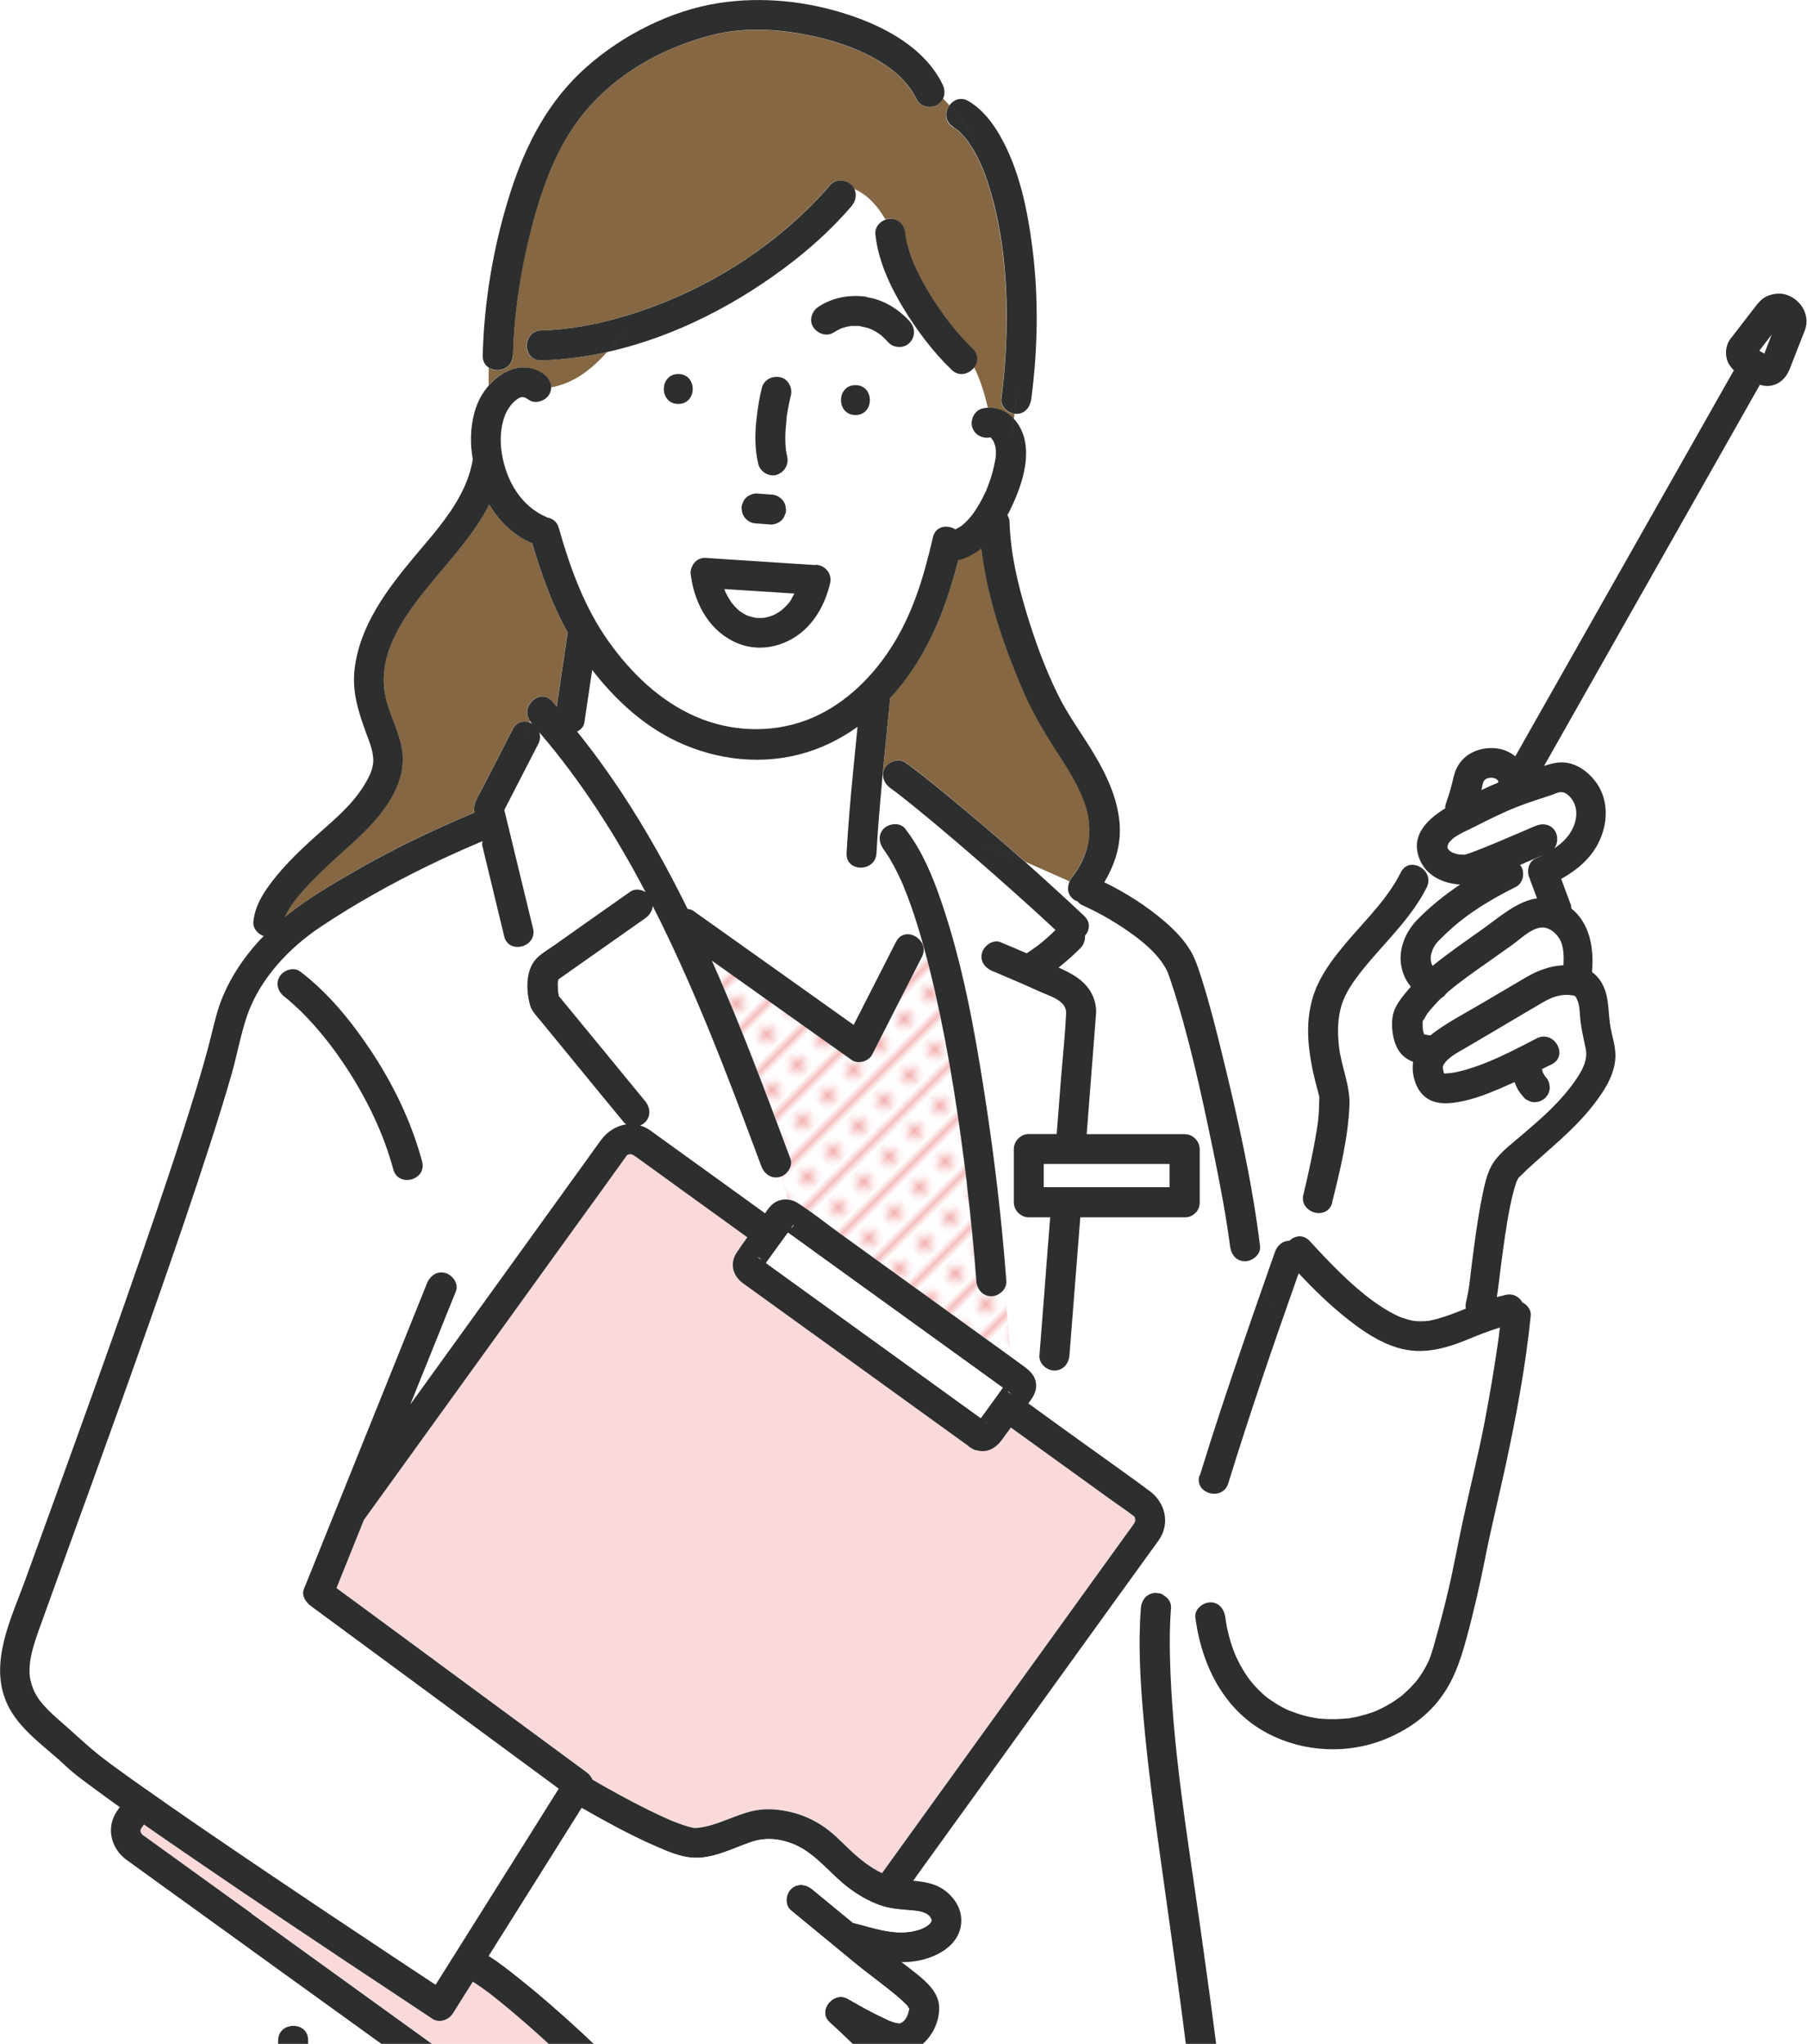 <?xml version="1.0" encoding="UTF-8"?>
<svg xmlns="http://www.w3.org/2000/svg" xmlns:xlink="http://www.w3.org/1999/xlink" id="_レイヤー_1" data-name="レイヤー 1" viewBox="0 0 153 173">
  <defs>
    <style>
      .cls-1 {
        fill: #2d2e2e;
      }

      .cls-2 {
        fill: #fff;
      }

      .cls-3 {
        fill: none;
      }

      .cls-4 {
        fill: #856743;
      }

      .cls-5 {
        fill: #f9d9d9;
      }

      .cls-6 {
        fill: #f3aeaf;
      }

      .cls-7 {
        fill: url(#_新規パターン_2);
      }

      .cls-8 {
        clip-path: url(#clippath);
      }
    </style>
    <clipPath id="clippath">
      <rect class="cls-3" width="153" height="173"></rect>
    </clipPath>
    <pattern id="_新規パターン_2" data-name="新規パターン 2" x="0" y="0" width="4.98" height="5.18" patternTransform="translate(-1858.87 -7670.08) rotate(-45) scale(.61)" patternUnits="userSpaceOnUse" viewBox="0 0 4.98 5.18">
      <g>
        <rect class="cls-3" x="0" y="0" width="4.98" height="5.18"></rect>
        <rect class="cls-2" x="0" y="0" width="4.98" height="5.18"></rect>
        <circle class="cls-6" cx="2.49" cy="2.59" r="1.06"></circle>
      </g>
    </pattern>
  </defs>
  <g class="cls-8">
    <g>
      <path class="cls-3" d="M74.77,65.28c.2-2.03.41-4.07.61-6.1-.2,2.04-.41,4.07-.61,6.1Z"></path>
      <path class="cls-3" d="M74.45,68.86c-.09,1.1-.17,2.21-.23,3.31.06-1.11.14-2.21.23-3.31Z"></path>
      <polygon class="cls-3" points="90.46 74.94 90.46 74.94 90.46 74.94 90.46 74.94"></polygon>
      <path class="cls-3" d="M74.82,65.26s0,.01,0,.02c0,0,0-.01,0-.02Z"></path>
      <path class="cls-3" d="M88.34,74.33s0,0,0,0c-.5-.45-1-.91-1.51-1.36.51.45,1.01.91,1.52,1.37Z"></path>
      <path class="cls-3" d="M74.74,65.53c-.09.91-.17,1.82-.24,2.73.08-.91.16-1.82.24-2.73Z"></path>
      <path class="cls-3" d="M90.49,75.49s0,0,0,0c0,0,0,0,0,0Z"></path>
      <path class="cls-3" d="M90.44,75.23s0-.02,0-.03c0,.01,0,.02,0,.03Z"></path>
      <path class="cls-3" d="M74.8,65.88s0,0,0,0c0,0,0,0,0,0Z"></path>
      <path class="cls-3" d="M90.62,75.77s-.02-.03-.03-.05c0,.02.02.03.03.05Z"></path>
      <path class="cls-3" d="M74.93,66.2s0,0,0,0c0,0,0,0,0,0Z"></path>
      <path class="cls-3" d="M75.15,66.51s-.03-.04-.05-.05c.02.02.03.04.05.05Z"></path>
      <path class="cls-3" d="M89.82,75.68c.66.61,1.33,1.22,1.98,1.84-.65-.62-1.31-1.23-1.98-1.84Z"></path>
      <path class="cls-2" d="M33.07,165.48c1.27.84,2.54,1.68,3.81,2.52.25-.39.49-.78.74-1.17,2.11-3.36,4.23-6.73,6.34-10.09,1.12-1.78,2.24-3.56,3.35-5.34-.56-.41-1.12-.82-1.68-1.24-3.95-2.91-7.9-5.82-11.85-8.73-2.49-1.83-4.98-3.67-7.47-5.5-.42-.31-.81-.88-.58-1.43.43-1.07.86-2.15,1.3-3.22,1.87-4.64,3.74-9.28,5.61-13.92,1.17-2.91,2.34-5.82,3.51-8.73.23-.57.72-.98,1.34-.92.07,0,.14.02.22.04.61.17,1.14.92.89,1.56-.43,1.07-.86,2.15-1.3,3.22-.85,2.12-1.71,4.24-2.56,6.35,2.74-3.8,5.48-7.59,8.22-11.39,2.22-3.07,4.44-6.15,6.65-9.22.42-.59.84-1.18,1.27-1.76.54-.73,1.32-1.22,2.15-1.34-.08-.05-.15-.11-.22-.19-1.06-1.29-2.12-2.59-3.19-3.88-1.29-1.57-2.58-3.15-3.87-4.72-.32-.39-.72-.79-.86-1.27-.35-1.22-.4-2.94.5-3.94.4-.44.99-.77,1.47-1.11.86-.61,1.73-1.22,2.59-1.83,1.3-.92,2.6-1.83,3.91-2.75.39-.27.91-.21,1.3.03-2.53-4.82-5.46-9.41-9.01-13.54.11.3.11.65-.08,1.01-.96,1.86-1.91,3.72-2.87,5.58.07.27.13.55.2.82.74,3.07,1.49,6.13,2.23,9.2.38,1.59-2.06,2.26-2.44.67-.15-.63-.31-1.27-.46-1.9-.47-1.95-.94-3.89-1.41-5.84l.03-.31c-1.54.65-3.06,1.33-4.56,2.06-3.13,1.53-6.21,3.25-9.11,5.17-2.7,1.8-5.18,4.41-6.25,7.52-.56,1.63-.86,3.38-1.34,5.04-.55,1.92-1.15,3.83-1.76,5.73-1.54,4.78-3.18,9.52-4.84,14.26-1.71,4.88-3.46,9.75-5.22,14.61-1.3,3.59-2.61,7.18-3.9,10.77-.41,1.14-.87,2.28-1.16,3.46-.17.67-.24,1.35-.19,2.05.03.38.22,1.01.4,1.34.31.59.51.84.92,1.28.4.43.84.83,1.29,1.22,1.09.94,2.12,1.95,3.25,2.84,0,0,0,0,.01.01.05.04.1.07.14.11.11.09.23.17.34.26.28.21.55.41.83.62.67.49,1.35.98,2.03,1.46,3.53,2.5,7.1,4.93,10.69,7.35,3.54,2.39,7.09,4.76,10.65,7.12ZM23.68,82.67c.32-.54,1.19-.87,1.73-.45,2.33,1.77,4.23,4.08,5.86,6.5,1.97,2.93,3.55,6.18,4.48,9.59.43,1.58-2.02,2.25-2.44.67-.85-3.15-2.3-6.11-4.11-8.82-.8-1.21-1.68-2.36-2.65-3.44-.4-.45-.82-.89-1.26-1.31-.34-.32-.94-.85-1.15-1.01-.55-.42-.84-1.08-.45-1.73Z"></path>
      <path class="cls-2" d="M61.41,50.04s0,0,0,0c.02.04.04.09.06.13.06.12.12.24.19.36.06.12.13.23.21.34.03.05.1.14.13.19.13.16.26.31.41.45.07.07.15.14.23.21,0,0,0,0,0,0,0,0,0,0,0,0,.18.11.35.23.54.33.06.03.11.05.14.06.05.02.11.04.16.06.17.06.35.08.53.13.01,0,.02,0,.03,0,.09,0,.18.01.28.01.11,0,.21,0,.32-.01.02,0,.04,0,.07,0,.21-.06.11-.02,0,0-.02,0-.03,0-.05.01.17-.05.34-.07.51-.12.09-.03.18-.07.28-.1.02-.01.05-.02.07-.03.16-.08.32-.17.48-.27.03-.02.15-.11.2-.15.05-.04.11-.09.13-.11.16-.15.31-.3.45-.46.02-.03.05-.06.07-.08,0,0,0,0,0,0,.06-.1.13-.19.2-.29.09-.15.17-.3.26-.46-1.98-.13-3.95-.26-5.93-.38.02.06.03.12.06.18Z"></path>
      <path class="cls-6" d="M83.84,37.02s0,0,0,0c-.08,0-.08,0,0,0Z"></path>
      <path class="cls-6" d="M66.62,35.21s0,.03,0,.04c-.03.18,0,.06,0-.04Z"></path>
      <path class="cls-6" d="M47.28,82.86s.02-.03.02-.05c0-.03,0,0-.02.05Z"></path>
      <path class="cls-2" d="M66.03,99.58c-.7.19-1.32-.24-1.56-.89-1.09-2.92-2.18-5.84-3.32-8.74-1.77-4.48-3.67-8.97-5.88-13.3-.03.4-.27.77-.62,1.02-.45.32-.9.63-1.35.95-1.67,1.17-3.33,2.35-5,3.52-.34.24-.69.47-1.02.72h0s0,.02,0,.03c.03-.01.03,0,0,0-.02.07-.04.16-.04.19,0,.02-.01.09-.01.26,0,.13,0,.27.01.4,0,.07.01.15.02.22.01.09.03.18.05.27,0,.02,0,.04.01.06.23.27.45.55.68.82,2.21,2.69,4.41,5.38,6.62,8.06.44.53.52,1.27,0,1.79-.12.12-.26.21-.42.27.22.06.43.15.64.28.19.11.36.25.53.37,2.79,2.01,5.57,4.02,8.36,6.03.35.25.7.51,1.05.76.18-.26.36-.51.57-.72.37-.35.88-.49,1.36-.44-.16-.68-.35-1.35-.54-2.01-.05.02-.09.04-.14.05Z"></path>
      <path class="cls-6" d="M47.15,82.96s.07-.04.1-.06c.01-.01.02-.02.03-.04h0s-.09.06-.13.09Z"></path>
      <path class="cls-6" d="M72.95,27.61s-.07-.02-.12-.03c.04.01.08.02.12.03Z"></path>
      <path class="cls-6" d="M126.81,66.02s0,.02.01.02c0,0,0,0,0,0,0-.01-.01-.02-.02-.03Z"></path>
      <path class="cls-6" d="M125.62,66.12s0,0,0,0c0,0,.02-.02.03-.04,0,.01-.02.02-.03.03Z"></path>
      <path class="cls-6" d="M111.59,145.45c.06,0,.16.02,0,0h0Z"></path>
      <path class="cls-6" d="M126.85,66.08s0-.01,0-.02c0,0-.01-.01-.02-.02,0,0,.01.02.02.03,0,0,0,0,0,.01Z"></path>
      <path class="cls-6" d="M126.87,66.13s0,0,0,0c0-.01-.01-.02-.02-.03,0,0,0,.01,0,.02,0,0,0,.01.01.02Z"></path>
      <path class="cls-6" d="M72.1,27.58s0,0,0,0c0,0,.02,0,.02-.01,0,0-.02,0-.03.01Z"></path>
      <path class="cls-6" d="M122.3,90.9s0,0,.01,0c0-.01,0-.02,0-.03,0,0-.01,0-.02,0,0,0,0,.02,0,.02Z"></path>
      <polygon class="cls-6" points="122.27 90.85 122.27 90.85 122.27 90.85 122.27 90.85 122.27 90.85"></polygon>
      <path class="cls-6" d="M122.32,90.93s0,0,0-.01c0,0,0,0-.01,0,0,.02.01.03.01.02Z"></path>
      <path class="cls-6" d="M72.08,27.58c-.19,0-.09.03,0,0,0,0,.02,0,.02,0,0,0-.01,0-.02,0Z"></path>
      <path class="cls-6" d="M120.95,111.81c-.08,0-.12.02,0,0h0Z"></path>
      <path class="cls-6" d="M122.31,90.87s-.02-.02-.03-.02c0,0,0,0,0,.01.01,0,.02,0,.03.01Z"></path>
      <path class="cls-6" d="M71.21,27.8s0,0,0,0c0,0,0,0,0,0,0,0,.02,0,.03-.02-.01,0-.03.01-.04.02Z"></path>
      <path class="cls-6" d="M120.57,87.56c.03.06.05.11,0,0,0,0,0,0,0,0Z"></path>
      <path class="cls-6" d="M120.56,87.53h0s0,.01.01.02c0,0,0,0,0,0,0,0,0-.01-.01-.02t0,0Z"></path>
      <path class="cls-6" d="M72.83,27.59s-.03,0-.05-.01c.01,0,.02,0,.04,0,0,0,0,0,.01,0,0,0,0,0,0,0Z"></path>
      <path class="cls-6" d="M120.56,87.55s-.01-.01-.02-.02c-.05,0-.03.01.02.02Z"></path>
      <path class="cls-2" d="M130.39,78.52c-.85.14-1.66.95-2.34,1.44-.73.52-1.46,1.04-2.19,1.55-1.14.8-2.23,1.57-3.27,2.44-.06.05-.11.11-.17.16-.12.18-.27.31-.44.4-.19.19-.37.39-.56.59-.19.22-.44.5-.57.67-.14.19-.26.47-.41.65,0,.18,0,.36,0,.55,0,.04.03.28.03.28.02.08.07.25.08.28.05,0,.04.01,0,0,0,0,0,0,0,0,0,.01,0,.01.01.02.05,0,.13.02.18.03.1.03.12.04.13.04,0,0-.01-.01.09,0,.05,0,.09.02.14.02.29-.24.59-.46.88-.65,1.1-.73,2.29-1.36,3.43-2.04,1.28-.75,2.56-1.51,3.84-2.26.99-.58,1.96-.92,3.09-.99.04-.71.02-1.48-.24-2.06-.28-.62-1.01-1.25-1.73-1.12Z"></path>
      <path class="cls-6" d="M120.56,87.52s0,0,0,0c-.02-.04-.01-.02,0,0,0,0,0,0,0,0Z"></path>
      <polygon class="cls-6" points="120.56 87.53 120.56 87.53 120.56 87.53 120.56 87.53"></polygon>
      <path class="cls-6" d="M71.12,27.85s.06-.03.09-.05c-.04.01-.08.04-.09.05Z"></path>
      <path class="cls-6" d="M126.92,66.21s-.02-.04-.03-.05c0,0,0,0,0,0,0,.02.02.03.03.05Z"></path>
      <path class="cls-6" d="M126.58,65.87c-.07-.03-.11-.04,0,0h0Z"></path>
      <path class="cls-2" d="M126.87,66.16s0-.04-.01-.05c-.01-.03-.02-.05-.03-.06-.03-.03-.06-.06-.08-.08,0,0-.02-.01-.03-.02-.03-.02-.06-.03-.09-.05-.08-.03-.17-.05-.25-.07-.07,0-.14,0-.21,0-.08.02-.16.03-.24.06-.04.02-.09.05-.13.07-.03.03-.07.06-.1.09-.03.04-.06.09-.08.13,0,0,0,.01,0,.02-.02.06-.04.12-.05.17-.04.17-.08.33-.11.5.47-.22.95-.43,1.43-.63,0-.03,0-.06,0-.08Z"></path>
      <path class="cls-2" d="M124.65,72.13c.74-.27,1.46-.58,2.19-.88.75-.31,1.23-.52,2.09-.89.35-.15.7-.3,1.05-.45.63-.27,1.35-.19,1.73.45.24.41.22,1.03-.08,1.43.75-.51,1.38-1.15,1.69-2.02.19-.55.24-1.15.03-1.7-.17-.42-.6-1.01-1.1-1.04-.26-.02-.55.13-.8.22-.4.14-.81.27-1.21.4-.62.2-1.24.42-1.85.66-1.2.48-2.35,1.06-3.5,1.64-.61.31-1.29.57-1.83.99-.04.03-.26.26-.33.33,0,.02-.04.07-.07.12,0,.02-.08.18-.08.2,0,0,0,.02,0,.02,0,.02,0,.03,0,.05,0,.02,0,.04,0,.05,0,0,0,0,0,.01,0,0,.02.04.02.06.02.04.04.08.07.11.03.03.09.1.12.13.01,0,.02.01.04.02,0,0,.17.09.2.12.08.03.17.06.26.08.32.09.44.06.79.08.19-.08.4-.13.59-.2Z"></path>
      <path class="cls-6" d="M126.82,65.99s-.03-.05-.03-.04c0,.01.02.02.03.04,0,0,0,0,0,0Z"></path>
      <path class="cls-2" d="M121.19,81.49s.03.09.04.13c0,0,0,0,0,0,0,.01.04.07.07.12,1.35-1.09,2.77-2.07,4.18-3.07,1.44-1.02,2.95-2.41,4.66-2.64-.2-.53-.39-1.05-.59-1.58,0-.02,0-.03,0-.05,0,0,0,0,0,0-.32-.54-.17-1.46.45-1.73.23-.1.46-.21.68-.32-.66.29-1.32.57-1.98.85.03.04.07.08.1.13.33.56.16,1.43-.45,1.73-2.16,1.08-4.09,2.24-5.79,3.83-.25.23-.5.47-.74.72-.06.06-.12.13-.18.2-.02.03-.1.13-.12.16-.06.09-.12.19-.17.29-.01.03-.07.18-.08.2-.05.14-.09.29-.12.44,0,.05-.01.15-.01.19,0,.07,0,.13.01.2,0,.04.03.15.04.19Z"></path>
      <path class="cls-6" d="M98.17,134.79v.09c.08.02.15.05.22.08-.07-.06-.14-.11-.22-.17Z"></path>
      <path class="cls-2" d="M80.57,31.29c-1.59-1.54-2.96-3.36-4.1-5.25-1.16-1.92-2.13-4.02-2.36-6.28-.06-.54.38-1.02.88-1.19-.65-1.1-1.44-2.05-2.65-2.58.23.47.12,1.04-.24,1.45-1.46,1.69-3.1,3.22-4.85,4.6-4.57,3.58-10.06,6.47-15.83,7.75-1.31,1.45-2.78,2.65-4.75,3,0,.2-.05.4-.17.59-.33.56-1.17.84-1.73.45-.46-.32-.66-.3-1.08.02-.41.32-.76.85-.93,1.28-.4,1.03-.44,2.2-.27,3.24.37,2.32,1.63,4.48,3.81,5.4.02,0,.03.02.05.03.42.07.81.34.96.87.97,3.41,2.16,6.71,4.23,9.63,1.89,2.65,4.32,5.01,7.33,6.33,2.94,1.3,6.33,1.45,9.35.34,2.96-1.08,5.39-3.38,7.11-5.98,1.92-2.9,2.89-6.16,3.66-9.52.23-.98,1.24-1.1,1.9-.67,0,0,0,0,.02-.01.12-.07.24-.13.36-.2.06-.04.12-.08.19-.13.02-.02.21-.18.23-.2.19-.18.37-.37.54-.58,0,0,.1-.13.13-.17.08-.11.16-.22.23-.33.16-.24.3-.48.44-.73.14-.25.27-.51.39-.77.03-.07.07-.14.1-.22.05-.12.1-.25.15-.38.19-.5.35-1.01.47-1.53.06-.23.1-.47.14-.7,0-.04.01-.06.02-.08,0,0,0-.02,0-.04,0-.09.02-.17.02-.26,0-.14,0-.28,0-.43,0,.06-.03-.22-.05-.29-.01-.05-.14-.38-.1-.3-.06-.13-.21-.36-.3-.43,0,0-.01,0-.02-.01-.66.14-1.35-.21-1.54-.89-.18-.64.22-1.41.89-1.56.16-.04.32-.05.48-.06-.29-1.23-.63-2.36-1.17-3.44-.41.58-1.27.86-1.93.22ZM64.09,35.17c.1-.79.22-1.58.42-2.35.18-.69.9-1.04,1.56-.89.67.15,1.05.92.89,1.56-.05.19-.09.38-.13.57-.04.2-.08.4-.12.61-.02.12-.04.24-.06.36,0,.06-.02.11-.03.17-.04.61-.13,1.2-.13,1.81,0,.31,0,.63.04.94,0,.06.01.13.02.19,0,0,0,0,0,.01.03.16.06.32.1.48.17.69-.22,1.34-.89,1.56-.64.21-1.4-.24-1.56-.89-.33-1.35-.29-2.77-.12-4.13ZM62.91,42.56c.05-.16.14-.29.26-.41.11-.12.25-.21.41-.26.15-.08.31-.12.49-.11.05,0,.1,0,.15.01.35.03.71.05,1.06.08.23,0,.44.06.64.17l.26.2c.16.16.27.34.33.56.02.11.03.22.05.34,0,.17-.03.34-.11.49-.05.16-.14.29-.26.41-.11.12-.25.21-.41.26-.15.08-.31.12-.49.11-.05,0-.1,0-.15-.01-.35-.03-.71-.05-1.06-.08-.23,0-.44-.06-.64-.17l-.26-.2c-.16-.16-.27-.34-.33-.56-.02-.11-.03-.22-.05-.34,0-.17.03-.34.11-.49ZM57.43,34.2c-1.63,0-1.63-2.53,0-2.53s1.63,2.53,0,2.53ZM70.27,49.43c-.34,1.38-.98,2.73-1.99,3.74-1.49,1.49-3.77,2.13-5.76,1.34-2.36-.94-3.67-3.25-4.02-5.68,0,0,0-.02,0-.02-.03-.1-.04-.2-.04-.31,0-.21.07-.43.18-.62,0,0,0,0,0-.01.02-.04.05-.08.07-.11.04-.05.07-.1.12-.15,0,0,0,0,0,0,.05-.05.1-.09.15-.13.03-.03.07-.05.1-.07.02-.01.04-.02.06-.03.17-.09.37-.15.57-.13.39.03.78.05,1.17.08,2.72.18,5.44.35,8.15.53.83.05,1.43.77,1.22,1.6ZM72.43,35.13c-1.63,0-1.63-2.53,0-2.53s1.63,2.53,0,2.53ZM77.04,28.97c-.45.49-1.35.49-1.79,0-.21-.23-.44-.44-.67-.65,0,0,0,0,0,0-.05-.04-.1-.07-.15-.11-.13-.08-.26-.16-.39-.24-.05-.03-.11-.06-.16-.08-.02,0-.26-.15-.09-.05.16.1-.06-.02-.09-.03-.05-.02-.11-.04-.16-.06-.19-.06-.39-.1-.58-.14.02,0,0,0-.13-.03-.07,0-.13,0-.2-.01-.12,0-.25,0-.37,0-.05,0-.09,0-.14,0,0,0-.02,0-.03,0-.09.03-.24.03-.31.05-.12.03-.24.06-.36.1-.06.02-.12.04-.19.06-.11.07-.13.08-.11.06-.18.1-.36.18-.53.29-.6.38-1.37.1-1.73-.45-.38-.59-.1-1.38.45-1.73,1.22-.78,2.64-1.04,4.06-.84,1.42.2,2.72,1,3.67,2.06.47.53.49,1.26,0,1.79Z"></path>
      <path class="cls-4" d="M46.04,31.65c.39.27.63.7.62,1.14,1.97-.35,3.44-1.55,4.75-3-1.84.41-3.72.66-5.6.71-1.63.05-1.63-2.49,0-2.53,1.88-.05,3.72-.34,5.54-.79,7.21-1.8,14.07-5.9,18.94-11.53.45-.52,1.33-.46,1.79,0,.1.1.18.22.24.34,1.21.53,2,1.49,2.65,2.58.13-.05.26-.07.39-.07.73,0,1.2.59,1.27,1.27,0,.06,0,.09,0,.1,0,.02,0,.04.01.07.02.11.04.22.06.33.04.2.09.41.15.61.13.47.29.94.48,1.4.35.84.87,1.79,1.38,2.62,1.03,1.68,2.21,3.22,3.62,4.6.51.5.46,1.12.14,1.57.54,1.08.88,2.21,1.17,3.44.88-.04,1.64.35,2.2.98.03-.15.05-.31.06-.46-.59-.07-1.22-.62-1.14-1.25.31-2.32.47-4.67.46-7.01-.01-3.53-.36-7.1-1.35-10.5-.38-1.3-.8-2.44-1.47-3.59-.15-.26-.32-.51-.49-.75-.03-.04-.06-.08-.09-.12,0,0,0,0,0,0-.08-.1-.17-.21-.26-.3-.16-.17-.33-.33-.5-.49-.03-.02-.04-.04-.05-.05,0,0-.02-.01-.05-.03-.08-.05-.16-.11-.25-.16-.76-.46-.73-1.31-.32-1.86-.18-.2-.35-.39-.54-.58-.1.22-.26.41-.5.55-.56.33-1.43.16-1.73-.45-.68-1.4-1.78-2.4-3.12-3.22-1.56-.95-3.23-1.56-5.01-2-2.98-.74-6.34-.98-9.2-.25-3.9,1-7.54,2.94-10.28,5.93-2.52,2.75-3.88,6.25-4.85,9.8-1.02,3.71-1.64,7.57-1.74,11.42-.03,1.15-1.31,1.49-2.04,1.01v1.49c1.19-1.34,2.99-2.09,4.65-.95Z"></path>
      <path class="cls-2" d="M116.25,110.13c.58.42,1.18.81,1.81,1.12.13.07.27.13.4.19.05.02.2.08.24.09.25.09.5.16.75.22.13.03.25.05.38.07-.39-.08.02,0,.11,0,.22.02.45.02.67,0,.11,0,.22-.02.33-.03.03,0,.06-.01.1-.02.2-.04.4-.09.6-.14.84-.23,1.64-.55,2.44-.87-.03-.17-.03-.35.02-.54.32-1.35.36-2.23.53-3.56.23-1.74.45-3.49.8-5.21.21-1.05.44-2.27,1.06-3.16.58-.82,1.47-1.48,2.23-2.13.85-.73,1.72-1.46,2.52-2.25.81-.8,1.59-1.67,2.22-2.62.51-.77.98-1.61.77-2.55-.22-1.02-.44-1.97-.5-3.02-.02-.39-.06-.75-.22-1.11-.15-.34-.19-.34-.47-.38-.89-.12-1.66.15-2.43.6-1.1.64-2.19,1.29-3.29,1.94-1.1.65-2.21,1.3-3.31,1.95-.63.37-1.47.8-1.85,1.46.04-.07-.02.13-.02.09,0,.06,0,.13,0,.16.01.07.08.36.09.42h0s0-.03.01,0c.05,0,.09,0,.14,0,.11,0,.21,0,.32-.02.29-.03.56-.08.84-.15,2.28-.55,4.48-1.73,6.55-2.8,1.45-.75,2.73,1.44,1.28,2.19-.28.14-.56.27-.84.41.03.11.06.22.09.32.05.11.12.21.19.31,0,0,0,0,0,0,.16.16.27.34.33.56.02.11.03.22.05.34.02.34-.15.65-.37.9-.21.23-.59.37-.9.37-.17,0-.34-.03-.49-.11-.16-.05-.29-.14-.41-.26-.19-.22-.38-.45-.53-.7-.12-.2-.21-.41-.28-.63-.42.19-.84.38-1.26.56-1.31.55-2.58,1.04-4,1.2-.85.1-1.72.02-2.39-.57-.75-.66-1.1-1.89-.94-2.9-.49-.19-.93-.49-1.24-.99-.51-.81-.67-2.17-.44-3.09.21-.81.84-1.52,1.36-2.14.04-.05.09-.09.13-.14-.53-.64-.84-1.43-.87-2.3-.04-1.29.58-2.54,1.48-3.44,1.1-1.11,2.29-2.06,3.56-2.91-1.23-.07-2.52-.58-3.18-1.66-.05.08-.1.16-.16.23.51.33.84.99.49,1.69-1.35,2.68-3.58,4.66-5.43,6.97-.72.9-1.46,1.92-1.79,3.03-.34,1.11-.34,2.29-.21,3.44.18,1.67.95,3.28.89,4.97-.1,2.76-.8,5.57-1.47,8.25-.23.93-1.17,1.08-1.83.72l-.49,2.24c.13.06.27.16.39.29,1.66,1.8,3.46,3.7,5.39,5.1Z"></path>
      <path class="cls-2" d="M26.09,172.7s0,.08,0,.12c.07,2.76-.07,5.55-.11,8.31-.06,4.32-.13,8.65-.2,12.97h76.28c0-.26,0-.53-.01-.79-.05-3.01-.2-6-.45-9.01-.75-9.14-2.14-18.2-3.39-27.28-.53-3.87-1.05-7.75-1.4-11.64-.27-3.08-.45-6.2-.22-9.28.05-.69.54-1.27,1.27-1.27.1,0,.2.02.3.05v-.09c.08.06.15.11.22.17.18.09.34.21.47.36.87.69,1.66,1.37,2.46,2.06-.03-.16-.05-.32-.07-.49-.09-.68.65-1.27,1.27-1.27.75,0,1.18.59,1.27,1.27.13,1.02.43,2.18.85,3.19.02.05.04.09.12.26.04.08.08.16.12.24.12.23.24.46.37.69.13.22.27.43.41.64.06.09.13.18.2.27.02.02.04.06.05.07.3.37.63.72.98,1.05.16.15.32.28.49.42,0,0,0,0,.01,0,.05.04.1.07.15.11.06.04.12.09.19.13.38.26.77.49,1.18.69.1.05.2.1.31.14.02.01.03.01.05.02,0,0,0,0,.01,0,.19.08.38.15.58.21.39.13.78.24,1.18.32.18.04.36.07.55.1,0,0,0,0,.01,0,.1.01.21.02.31.03.74.07,1.48.05,2.21-.03.02,0,.03,0,.05,0,.01,0,.03,0,.05,0,.11-.02.22-.04.33-.06.18-.03.36-.07.54-.11.36-.09.71-.19,1.06-.31.15-.05.3-.11.45-.17.03-.02.3-.14.36-.17.33-.16.65-.34.96-.53.19-.12.37-.24.54-.37.03-.02.06-.05.1-.07.03-.02.15-.12.17-.13.26-.23.52-.46.76-.71.14-.15.27-.3.41-.45.01-.02.11-.14.14-.17.03-.03.05-.07.08-.1.22-.31.42-.62.6-.95.11-.2.21-.41.31-.61,0-.01.01-.03.02-.05.04-.1.08-.2.11-.29.19-.53.33-1.07.48-1.61.37-1.31.71-2.62,1.02-3.95.45-1.94.81-3.91,1.23-5.86.6-2.79,1.29-5.55,1.84-8.35.44-2.25.82-4.5,1.14-6.77.03-.21.06-.41.09-.62,0,0,0-.01,0-.02,0-.06.02-.13.02-.19.02-.15.04-.3.06-.46-.86.26-1.7.59-2.54.93-2,.83-4,1.44-6.15.77-1.51-.46-2.83-1.34-4.06-2.3-1.54-1.2-2.94-2.57-4.29-3.99-.04.1-.07.2-.11.3-2.04,5.79-4.04,11.6-5.85,17.47-.48,1.56-2.92.89-2.44-.67.58-1.89,1.19-3.77,1.8-5.65,1.15-3.5,2.35-7,3.58-10.48-.24-.79-.43-1.59-.62-2.4-.25.23-.59.38-.9.38-.74,0-1.18-.59-1.27-1.27-.05-.43-.05-.38-.1-.73-.04-.31-.09-.63-.14-.94-.11-.68-.22-1.36-.34-2.04-.27-1.5-.56-2.99-.87-4.48-.99-4.75-2.02-9.57-3.54-14.18-.1-.29-.2-.58-.31-.87,0-.02-.01-.03-.02-.04,0,0,0-.01-.01-.02-.07-.13-.14-.27-.22-.4-.6-.98-1.56-1.85-2.51-2.56-1.38-1.03-2.9-1.92-4.47-2.62-.16-.07-.28-.18-.38-.31-.18-.06-.34-.16-.47-.28-.07-.07-.12-.14-.17-.22-.01-.02-.02-.03-.03-.05-.04-.08-.08-.15-.1-.23,0,0,0,0,0,0-.02-.08-.04-.16-.04-.25,0-.01,0-.02,0-.03,0-.09,0-.17.02-.26h0s-2.13-.61-2.13-.61c0,0,0,0,0,0,.5.45.99.9,1.48,1.35.66.61,1.32,1.22,1.98,1.84.56.53.45,1.21.06,1.66.03.37-.1.75-.36,1.02-.58.6-1.21,1.16-1.88,1.68.09.04.19.08.29.13,1.3.6,2.43,1.36,2.8,2.84.09.35.11.64.08.98-.26,3.38-.53,6.77-.79,10.15h8.3c.69,0,1.27.58,1.27,1.27v4.51c0,.38-.14.66-.34.86,0,0-.02.02-.02.02-.01.01-.03.03-.04.04-.2.2-.49.34-.86.34h-8.85c-.31,3.9-.61,7.8-.92,11.7-.05.69-.54,1.27-1.27,1.27-.65,0-1.32-.58-1.27-1.27.13-1.62.25-3.25.38-4.87.18-2.28.36-4.55.53-6.83h-1.81c-.69,0-1.27-.58-1.27-1.27v-4.51c0-.69.58-1.27,1.27-1.27h2.36c.12-1.59.25-3.18.37-4.76.14-1.81.34-3.62.43-5.44.05-1.1-1.35-1.46-2.17-1.83-.94-.42-1.88-.83-2.83-1.24-.33-.14-.65-.28-.98-.42-.07-.03-.19-.08-.25-.1-.63-.27-1.09-.83-.89-1.56.16-.6.93-1.15,1.56-.89.74.31,1.48.62,2.22.94.35-.23.69-.46,1.03-.72.49-.39.96-.81,1.41-1.25-.66-.62-1.33-1.24-2.01-1.85-2.15-1.95-4.33-3.86-6.53-5.74-1.04-.89-2.09-1.77-3.15-2.63-.45-.36-.9-.72-1.35-1.08-.05-.04-.09-.07-.14-.11,0,0,0,0-.02-.02-.09-.07-.17-.13-.26-.2-.17-.13-.34-.26-.52-.38-.09-.06-.17-.14-.24-.22-.02-.02-.03-.04-.05-.05-.07-.08-.13-.16-.18-.25,0,0,0,0,0,0-.05-.1-.09-.21-.12-.31,0,0,0,0,0,0-.03-.11-.04-.22-.03-.33h0s-.02-.01-.03-.02c0,0,0,0,0,0-.09.91-.17,1.82-.24,2.73-.02.2-.04.4-.05.6-.09,1.1-.17,2.21-.23,3.31-.09,1.62-2.62,1.63-2.53,0,.2-3.58.57-7.14.93-10.7-1.52,1.08-3.21,1.91-5.02,2.36-3.64.9-7.49.33-10.8-1.38-2.63-1.36-4.84-3.45-6.65-5.8-.22,1.48-.44,2.97-.66,4.45-.05.36-.31.62-.62.77,1.31,1.64,2.56,3.33,3.72,5.09,2.1,3.18,3.96,6.51,5.64,9.93.18.01.35.07.5.17.61.43,1.22.87,1.83,1.3,3.91,2.78,7.82,5.56,11.73,8.34,1.2-2.35,2.39-4.69,3.59-7.04.53-1.04,1.8-.68,2.21.15l.04-.07c-.29-1.03-.61-2.06-.97-3.07-.19-.54-.39-1.07-.61-1.6-.02-.04-.02-.06-.03-.08,0-.02-.02-.04-.03-.08-.05-.11-.1-.22-.15-.33-.1-.21-.2-.43-.3-.64-.21-.42-.43-.84-.67-1.24-.1-.17-.21-.34-.32-.5-.05-.08-.4-.54-.18-.27-.42-.54-.53-1.26,0-1.79.44-.44,1.37-.54,1.79,0,1.44,1.85,2.33,4.04,3.09,6.24,1.79,5.23,2.79,10.75,3.64,16.21.82,5.26,1.45,10.56,1.85,15.87.02.21-.04.42-.15.6.19,1.96.35,3.9.49,5.78.27.19.53.38.8.58.66.48,1.37.95,1.37,1.89,0,.61-.33,1.03-.66,1.49,1.44,1.04,2.89,2.08,4.33,3.13,1.99,1.43,4,2.84,5.96,4.3,1.3.97,1.73,2.7.79,4.09-.13.19-.27.37-.4.56-.67.93-1.34,1.86-2.02,2.79-2.56,3.54-5.12,7.09-7.67,10.63-3.46,4.79-6.92,9.58-10.37,14.38-.12.17-.25.34-.37.52.86.07,1.74.2,2.47.68.88.57,1.58,1.54,1.6,2.6.05,2.24-2.28,3.37-4.19,3.57-.29.03-.58.04-.87.04.45.34.89.68,1.33,1.03.88.72,1.84,1.59,1.86,2.81.02,1.26-.62,2.54-1.63,3.28-.86.64-1.91.73-2.9.41,0,.76-.25,1.54-.67,2.17-.59.89-1.58,1.52-2.64,1.7.16.91-.07,1.87-.65,2.69-.85,1.21-2.04,1.6-3.29,1.54.04.55-.08,1.12-.37,1.68-.52,1.02-1.54,1.72-2.67,1.83-1.07.11-2.1-.31-3.03-.79-.63-.32-1.23-.68-1.88-.96-.07.09-.14.19-.2.28-.68.94-1.35,1.87-2.03,2.81-.14.19-.27.38-.41.56-.96,1.31-2.66,1.81-4.09.88-.51-.37-1.02-.73-1.52-1.1-3.47-2.5-6.94-5.01-10.4-7.51-4.87-3.51-9.74-7.03-14.61-10.54l-1.89-1.36-.15,4.04c.73-.18,1.61.21,1.6,1.18ZM77.97,181.17c1.63,0,1.63,2.53,0,2.53s-1.63-2.53,0-2.53Z"></path>
      <path class="cls-4" d="M74.82,65.28s0-.01,0-.02c.03-.09.06-.18.12-.27.32-.55,1.18-.86,1.73-.45,1.04.75,2.04,1.55,3.03,2.36,2.41,1.97,4.78,3.99,7.12,6.06l3.73,1.65c.06-.14.14-.28.24-.41,1.35-1.75,1.8-3.78,1.18-5.86-.54-1.81-1.62-3.41-2.63-4.98-1.1-1.7-2.06-3.39-2.85-5.26-1.57-3.71-2.92-7.68-3.39-11.72-.58.46-1.23.82-1.96,1-.95,3.76-2.3,7.34-4.72,10.44-.33.42-.68.83-1.05,1.23,0,.05,0,.09,0,.14-.2,2.04-.41,4.07-.61,6.1,0,.08-.02.17-.02.25.01,0,.02.01.03.02h0c0-.09.02-.17.04-.26Z"></path>
      <path class="cls-2" d="M90.55,74.61l-3.73-1.65c.51.45,1.01.91,1.51,1.36l2.13.61s0,0,0,0c.02-.11.05-.22.09-.33Z"></path>
      <path class="cls-6" d="M78.05,80.93c-1.41,2.76-2.81,5.52-4.22,8.28-.29.57-1.2.84-1.73.45-.61-.43-1.22-.87-1.83-1.3-3.34-2.37-6.67-4.74-10.01-7.11,2.45,5.49,4.57,11.15,6.65,16.76.22.6-.2,1.27-.75,1.5.2.66.38,1.33.54,2.01.29.03.57.12.82.28,1.25.79,2.42,1.75,3.62,2.61,4.42,3.19,8.84,6.38,13.26,9.57.38.28.77.55,1.15.83-.14-1.88-.31-3.81-.49-5.78-.23.39-.68.67-1.12.67-.72,0-1.22-.58-1.27-1.27-.21-2.7-.48-5.4-.79-8.09-.65-5.52-1.49-11.04-2.73-16.47-.32-1.4-.67-2.79-1.06-4.17l-.04.07c.16.33.19.72-.02,1.13Z"></path>
      <path class="cls-7" d="M78.05,80.93c-1.41,2.76-2.81,5.52-4.22,8.28-.29.57-1.2.84-1.73.45-.61-.43-1.22-.87-1.83-1.3-3.34-2.37-6.67-4.74-10.01-7.11,2.45,5.49,4.57,11.15,6.65,16.76.22.6-.2,1.27-.75,1.5.2.66.38,1.33.54,2.01.29.03.57.12.82.28,1.25.79,2.42,1.75,3.62,2.61,4.42,3.19,8.84,6.38,13.26,9.57.38.28.77.55,1.15.83-.14-1.88-.31-3.81-.49-5.78-.23.39-.68.67-1.12.67-.72,0-1.22-.58-1.27-1.27-.21-2.7-.48-5.4-.79-8.09-.65-5.52-1.49-11.04-2.73-16.47-.32-1.4-.67-2.79-1.06-4.17l-.04.07c.16.33.19.72-.02,1.13Z"></path>
      <path class="cls-6" d="M45.05,61.27s-.07-.08-.1-.12c-.04-.04-.06-.08-.09-.12-.03.04-.04.08-.07.13.09.03.18.07.26.12Z"></path>
      <path class="cls-4" d="M40.16,68.78s0-.01,0-.02c-.14-.7.28-1.28.59-1.88.29-.56.58-1.12.87-1.68.6-1.16,1.19-2.32,1.79-3.48.32-.62.89-.74,1.39-.57.02-.04.04-.08.07-.13-.87-1.21.83-2.85,1.88-1.67.13.15.26.3.38.45.01-.08.02-.15.03-.23.29-1.99.59-3.97.88-5.96,0-.03.02-.05.02-.08-1.33-2.37-2.24-4.95-3.01-7.56-.01,0-.02,0-.03-.01-1.55-.65-2.75-1.84-3.61-3.26-1.2,2.39-3.12,4.48-4.79,6.48-2.07,2.49-4.48,5.67-4.1,9.11.19,1.71,1.14,3.24,1.47,4.92.34,1.78-.23,3.4-1.22,4.89-1.33,1.99-3.17,3.42-4.9,5.04-.95.89-1.87,1.8-2.7,2.81-.29.35-.63.82-.89,1.31-.06.11-.11.21-.16.32,0,0,0,0,0,.02,1.99-1.61,4.25-2.91,6.47-4.18,3.09-1.76,6.3-3.27,9.58-4.65Z"></path>
      <path class="cls-5" d="M96.06,128.38c-.04-.09-.13-.11,0,0h0Z"></path>
      <path class="cls-5" d="M11.98,155.24s.06.04.09.06c-.05-.06-.16-.12-.09-.06Z"></path>
      <path class="cls-5" d="M48.75,103.77c-2.88,3.99-5.75,7.97-8.63,11.96-3.1,4.3-6.21,8.6-9.31,12.9-.77,1.92-1.55,3.85-2.32,5.77.61.45,1.23.9,1.84,1.35,3.95,2.91,7.9,5.82,11.85,8.73,2.49,1.84,4.98,3.67,7.47,5.5.23.17.41.39.52.64,1.56.91,3.15,1.77,4.77,2.58.61.3,1.22.59,1.85.86.02.01.04.02.06.02,0,0,.01,0,.03.01.05.02.11.04.16.07.14.06.28.11.42.16.22.08.45.16.67.23.21.06.42.1.63.16,0,0,0,0,.02,0,.09-.01.19,0,.28-.01.97-.1,1.93-.48,2.84-.83.82-.32,1.6-.62,2.48-.71.83-.08,1.67,0,2.48.18.92.21,1.83.59,2.63,1.09.94.59,1.68,1.38,2.48,2.14.84.8,1.72,1.49,2.71,1.96,2.09-2.89,4.17-5.78,6.26-8.68,3.07-4.26,6.14-8.51,9.21-12.77,1.79-2.48,3.57-4.95,5.36-7.43.15-.2.3-.41.44-.61.02-.03.04-.05.06-.08.17-.28.11-.33.07-.55,0-.01,0-.03-.01-.04h0c-.61-.49-1.27-.92-1.9-1.37-2.86-2.06-5.72-4.13-8.58-6.19-.25.34-.5.69-.75,1.03-.54.74-1.25,1.11-2.08.91-.17-.02-.34-.07-.49-.18-.13-.07-.23-.15-.32-.23-3.7-2.67-7.41-5.35-11.11-8.02-2.03-1.47-4.07-2.93-6.1-4.4-.54-.39-1.08-.78-1.62-1.17-.08-.06-.16-.12-.25-.18-.83-.62-1.09-1.65-.51-2.54.29-.45.61-.89.92-1.32-2.04-1.47-4.08-2.94-6.11-4.41-1.01-.73-2.03-1.46-3.04-2.2-.14-.1-.28-.22-.44-.31-.27-.17-.34-.13-.55-.07-.02,0-.06.05-.1.09-.01.02-.02.03-.03.05-1.41,1.97-2.83,3.93-4.25,5.89Z"></path>
      <path class="cls-5" d="M48.53,181.62c1.94,1.4,3.88,2.8,5.81,4.2.29.18.33.11.55.07.01,0,.03,0,.04-.01.03-.04.06-.09.1-.13.16-.23.33-.45.49-.68l1.85-2.57c-.12-.05-.25-.1-.37-.15-1.33-.58-2.38-1.33-3.36-2.39-1.61-1.73-3.32-3.37-5.04-4.99-2-1.89-4.04-3.75-6.18-5.49-.23-.19-.46-.37-.69-.55-.04-.03-.17-.13-.19-.15-.09-.07-.18-.14-.28-.21-.35-.26-.71-.52-1.08-.75-.05-.03-.1-.06-.15-.09-.56.9-1.13,1.79-1.69,2.69-.35.56-1.15.84-1.73.45-.11-.08-.23-.15-.34-.23-2.34-1.54-4.68-3.09-7.01-4.65-3.81-2.54-7.61-5.08-11.39-7.66-1.9-1.29-3.8-2.59-5.68-3.91-.03.05-.07.1-.11.15-.05.07-.11.14-.14.21-.11.25-.02.32.13.52.17.13.35.25.52.37,2.91,2.1,5.81,4.19,8.72,6.29,4.72,3.4,9.43,6.81,14.15,10.21,4.36,3.14,8.72,6.29,13.07,9.43Z"></path>
      <path class="cls-1" d="M41.14,179.39c3.47,2.5,6.94,5.01,10.4,7.51.51.37,1.02.73,1.52,1.1,1.43.92,3.12.42,4.09-.88.14-.19.27-.37.41-.56.68-.94,1.35-1.87,2.03-2.81.07-.09.14-.19.2-.28.65.28,1.25.63,1.88.96.93.48,1.97.9,3.03.79,1.13-.12,2.15-.81,2.67-1.83.28-.56.41-1.13.37-1.68,1.25.06,2.43-.33,3.29-1.54.58-.83.81-1.78.65-2.69,1.06-.18,2.05-.8,2.64-1.7.42-.63.66-1.4.67-2.17.99.32,2.04.23,2.9-.41,1.01-.75,1.65-2.02,1.63-3.28-.02-1.22-.98-2.09-1.86-2.81-.44-.35-.88-.69-1.33-1.03.29,0,.57,0,.87-.04,1.91-.2,4.24-1.33,4.19-3.57-.02-1.07-.72-2.03-1.6-2.6-.73-.47-1.61-.6-2.47-.68.12-.17.25-.34.37-.52,3.46-4.79,6.92-9.58,10.37-14.38,2.56-3.54,5.12-7.09,7.67-10.63.67-.93,1.34-1.86,2.02-2.79.13-.19.27-.37.4-.56.93-1.39.51-3.12-.79-4.09-1.96-1.46-3.98-2.87-5.96-4.3-1.44-1.04-2.89-2.08-4.33-3.13.33-.46.66-.88.66-1.49,0-.94-.7-1.41-1.37-1.89-.27-.19-.53-.38-.8-.58-.38-.28-.77-.55-1.15-.83-4.42-3.19-8.84-6.38-13.26-9.57-1.2-.86-2.37-1.82-3.62-2.61-.25-.16-.53-.25-.82-.28-.49-.05-.99.09-1.36.44-.22.2-.4.46-.57.72-.35-.25-.7-.51-1.05-.76-2.79-2.01-5.57-4.02-8.36-6.03-.17-.13-.35-.26-.53-.37-.21-.12-.43-.21-.64-.28.16-.06.31-.15.42-.27.52-.52.44-1.26,0-1.79-2.21-2.69-4.41-5.38-6.62-8.06-.23-.27-.45-.55-.68-.82,0-.02,0-.04-.01-.06-.02-.09-.03-.18-.05-.27,0-.07-.02-.15-.02-.22,0-.13-.01-.27-.01-.4,0-.18,0-.24.01-.26,0-.03.03-.12.04-.19.04-.02.03-.02,0,0,0,0,0-.02,0-.03,0,.02-.02.02-.03.04-.03.01-.06.03-.1.06.04-.03.09-.06.13-.09.01-.05.02-.07.02-.05,0,.01-.01.03-.02.05.34-.24.68-.48,1.02-.72,1.67-1.17,3.33-2.35,5-3.52.45-.32.9-.63,1.35-.95.35-.25.58-.62.62-1.02,2.2,4.33,4.11,8.81,5.88,13.3,1.14,2.9,2.23,5.82,3.32,8.74.24.64.86,1.08,1.56.89.05-.01.09-.04.14-.05.55-.23.97-.91.75-1.5-2.09-5.61-4.2-11.27-6.65-16.76,3.34,2.37,6.67,4.74,10.01,7.11.61.43,1.22.87,1.83,1.3.54.38,1.44.12,1.73-.45,1.41-2.76,2.81-5.52,4.22-8.28.21-.41.18-.81.02-1.13-.41-.82-1.67-1.19-2.21-.15-1.2,2.35-2.39,4.69-3.59,7.04-3.91-2.78-7.82-5.56-11.73-8.34-.61-.43-1.22-.87-1.83-1.3-.15-.11-.32-.16-.5-.17-1.68-3.42-3.53-6.74-5.64-9.93-1.16-1.75-2.4-3.45-3.72-5.09.32-.15.57-.41.62-.77.22-1.48.44-2.97.66-4.45,1.81,2.35,4.03,4.44,6.65,5.8,3.31,1.71,7.16,2.29,10.8,1.38,1.81-.45,3.51-1.28,5.02-2.36-.36,3.56-.73,7.12-.93,10.7-.09,1.63,2.45,1.62,2.53,0,.06-1.11.14-2.21.23-3.31.02-.2.04-.4.05-.6.08-.91.16-1.82.24-2.73,0,0,0,0,0,0,0-.08.02-.17.02-.25.2-2.03.41-4.07.61-6.1,0-.05,0-.09,0-.14.37-.4.72-.81,1.05-1.23,2.42-3.11,3.77-6.68,4.72-10.44.73-.18,1.38-.53,1.96-1,.47,4.04,1.82,8.01,3.39,11.72.79,1.87,1.75,3.56,2.85,5.26,1.01,1.57,2.09,3.18,2.63,4.98.62,2.08.18,4.12-1.18,5.86-.1.13-.18.27-.24.41l1.07.47-1.07-.47c-.04.11-.07.22-.09.33,0,0,0,0,0,0-.01.09-.02.17-.02.26,0,.01,0,.02,0,.03,0,.08.02.17.04.25,0,0,0,0,0,0,.02.08.06.16.1.23,0,.02.02.03.03.05.05.08.1.15.17.22.12.12.29.22.47.28.1.13.22.24.38.31,1.57.7,3.09,1.6,4.47,2.62.96.71,1.92,1.58,2.51,2.56.08.13.15.26.22.4,0,.01,0,.01.01.02,0,.01,0,.02.02.04.11.29.21.58.31.87,1.52,4.62,2.55,9.43,3.54,14.18.31,1.49.6,2.98.87,4.48.12.68.24,1.36.34,2.04.05.31.1.63.14.94.05.35.04.3.1.73.08.68.52,1.27,1.27,1.27.31,0,.65-.15.9-.38-.4-1.72-.78-3.44-1.57-5.02.79,1.58,1.17,3.31,1.57,5.02.25-.23.41-.55.37-.89-.67-5.46-1.89-10.87-3.2-16.2-.53-2.18-1.08-4.36-1.76-6.5-.21-.65-.42-1.32-.72-1.93-.55-1.11-1.48-2.07-2.41-2.87-1.53-1.31-3.28-2.43-5.1-3.31.91-1.53,1.46-3.22,1.29-5.06-.19-2.09-1.08-3.99-2.14-5.77-1-1.68-2.19-3.26-3.06-5.02-1.1-2.22-1.96-4.59-2.68-6.97-.75-2.48-1.35-5.04-1.43-7.64,0-.24-.08-.45-.18-.62.04-.08.09-.16.13-.24.89-1.77,1.79-4.15,1.32-6.17-.15-.64-.45-1.24-.87-1.7-.07.46-.19.93-.37,1.47.18-.54.29-1.01.37-1.47-.56-.63-1.32-1.02-2.2-.98.11.46.21.94.31,1.43-.1-.5-.2-.97-.31-1.43-.16,0-.32.02-.48.06-.67.15-1.06.92-.89,1.56.19.68.88,1.03,1.54.89,0,0,.01,0,.02.01.09.07.24.3.3.43-.04-.09.08.24.1.3.02.07.04.36.05.29,0,.14,0,.28,0,.43,0,.09-.02.17-.02.26,0,.02,0,.03,0,.04,0,.02,0,.05-.02.08-.04.24-.09.47-.14.7-.12.52-.28,1.03-.47,1.53-.05.13-.1.25-.15.38-.03.07-.06.15-.1.22-.12.26-.25.52-.39.77-.14.25-.28.49-.44.73-.07.11-.15.22-.23.33-.03.03-.12.16-.13.17-.17.2-.35.4-.54.58-.03.03-.22.18-.23.2-.06.04-.12.09-.19.13-.12.07-.24.13-.36.2,0,0-.01,0-.02.01-.66-.42-1.67-.31-1.9.67-.77,3.36-1.74,6.62-3.66,9.52-1.71,2.6-4.15,4.89-7.11,5.98-3.02,1.11-6.41.95-9.35-.34-3.01-1.32-5.44-3.68-7.33-6.33-2.07-2.91-3.26-6.22-4.23-9.63-.15-.54-.54-.8-.96-.87-.02,0-.03-.02-.05-.03-2.18-.92-3.44-3.08-3.81-5.4-.17-1.04-.13-2.21.27-3.24.17-.43.52-.96.93-1.28.42-.32.62-.34,1.08-.02.56.39,1.41.1,1.73-.45.11-.19.16-.4.17-.59-.38.07-.79.11-1.21.11h.51-.51c.43,0,.83-.04,1.21-.11,0-.45-.23-.87-.62-1.14-1.65-1.14-3.46-.39-4.65.95v1.31-1.31c-.15.18-.3.36-.43.55-.93,1.36-1.19,3.18-1.06,4.79.02.31.07.62.12.93-.52,3.24-2.9,5.8-4.94,8.23-2.32,2.78-4.64,5.84-5.07,9.55-.22,1.9.33,3.61.97,5.36.28.77.67,1.67.61,2.5-.05.68-.39,1.33-.74,1.9-1.19,1.97-3.06,3.35-4.72,4.89-1.06.98-2.09,2.01-2.98,3.14-.84,1.07-1.58,2.21-1.71,3.59-.05.54.38,1.02.88,1.19-.18.18-.36.36-.53.55-1.19,1.34-2.2,2.83-2.9,4.48-.47,1.09-.73,2.22-1.01,3.36-.41,1.67-.9,3.32-1.4,4.96-1.41,4.6-2.96,9.16-4.53,13.71-1.74,5.04-3.53,10.06-5.34,15.07-1.48,4.11-2.97,8.21-4.46,12.31-1.19,3.28-3.13,7.08-1.57,10.52,1,2.2,3.21,3.62,4.92,5.24.8.76,1.71,1.4,2.59,2.05.67.5,1.35.99,2.04,1.48-.08.12-.17.24-.25.36-.93,1.39-.5,3.12.8,4.09.15.11.31.22.46.33,1.05.76,2.09,1.51,3.14,2.27,3.45,2.49,6.91,4.98,10.36,7.48l.02-.58-.02.58,1.89,1.36c4.87,3.51,9.74,7.03,14.61,10.54ZM83.83,37.02s0,0,0,0c-.08,0-.08,0,0,0ZM83.5,41.49s0,0,0,0c-.03.07-.03.08,0,0ZM54.94,185.87c.11-.13.08-.04,0,0h0ZM70.94,175s0,0,.02,0c-.01,0-.02,0-.02,0,0,0,0,0,.02,0-.01,0-.02,0-.02,0ZM76.99,169.96s0,.03,0,.04c-.03-.04-.01-.07,0-.04ZM78.85,162.46c.06.18-.1.35-.28.49-.26.2-.58.34-.91.43-1.84.52-3.67-.2-5.44-.63-.13-.1-.25-.21-.38-.31-1.03-.85-2.06-1.69-3.09-2.54-.53-.43-1.28-.52-1.79,0-.45.45-.53,1.36,0,1.79,1.81,1.49,3.63,2.98,5.44,4.48,1.27,1.04,2.63,1.99,3.87,3.07.18.16.35.33.52.5.13.13.07.18.18.27,0,.04,0,.08-.01.1,0,0-.08.35-.11.4-.15.35-.31.59-.62.73.01,0-.12.02-.22.02.2,0-.17-.04-.29-.08-.46-.15-.55-.2-1.04-.44-.45-.22-.9-.45-1.34-.68-.52-.28-1.04-.57-1.55-.87-1.21-.71-2.63,1.01-1.54,1.99.53.47,1.05.96,1.55,1.45.23.23.6.49.65.81.04.24-.11.67-.25.9-.16.27-.39.44-.68.55-.17.06-.34.09-.52.1-.01,0-.02,0-.03,0-.08-.01-.15-.03-.22-.06-.77-.22-1.54-.64-2.19-1.11-.55-.4-1.41-.1-1.73.45-.38.64-.1,1.33.45,1.73.05.04.1.07.15.11,0,0,.03.02.05.04.04.03.11.08.12.09.35.28.7.57,1.03.87.21.2.53.43.59.72.07.32-.11.66-.3.91-.81,1.06-2.63.09-3.58-.4-1.45-.77-2.62,1.28-1.28,2.19.03.02.06.04.09.07.05.04.1.08.14.12.26.22.52.46.72.73.18.25.27.34.16.63-.09.23-.25.43-.5.55-.47.22-1.18-.13-1.65-.37-.7-.36-1.38-.75-2.1-1.06-1.46-.62-3.07-1.06-4.39-1.97-.68-.47-1.28-1.27-1.88-1.9-3.45-3.56-7.1-7.03-10.99-10.11-.73-.58-1.48-1.17-2.28-1.66.3-.48.61-.97.91-1.45,2.11-3.36,4.23-6.73,6.34-10.09.21-.33.42-.66.62-.99.96.55,1.93,1.09,2.91,1.61,1.12.59,2.26,1.16,3.42,1.66.97.42,1.99.87,3.07.94,1.7.11,3.36-.78,4.92-1.32,1.19-.41,2.45-.34,3.77.24,1.76.78,2.95,2.46,4.47,3.61.82.62,1.71,1.14,2.68,1.49.89.32,1.82.36,2.75.44.57.05,1.41.16,1.6.75ZM96.06,128.38c-.13-.11-.04-.09,0,0h0ZM85.43,117.84c.32.22.02.09-.12-.09.04.03.08.06.12.09ZM67.08,103.82c.22-.33.1-.01-.09.13.03-.04.06-.08.09-.13ZM64.86,106.9c.32-.44.64-.88.96-1.33.3-.41.6-.83.9-1.24.45.33.91.66,1.36.98,1.54,1.11,3.07,2.22,4.61,3.33,3.51,2.53,7.01,5.06,10.52,7.59.57.41,1.13.82,1.7,1.23,0,0,0,0,0,0-.32.44-.64.88-.96,1.33-.3.41-.6.83-.9,1.24-2.02-1.46-4.04-2.92-6.07-4.38-3.47-2.51-6.95-5.01-10.42-7.52-.57-.41-1.13-.82-1.7-1.23,0,0,0,0,0,0ZM83.55,120.37v.03s-.03-.02-.04-.03h.04ZM64.45,106.62s-.08-.06-.12-.09c-.32-.22-.02-.09.12.09ZM53.14,97.74c.21-.06.28-.09.55.07.15.09.29.21.44.31,1.01.73,2.03,1.46,3.04,2.2,2.04,1.47,4.08,2.94,6.11,4.41-.32.43-.63.87-.92,1.32-.58.89-.32,1.92.51,2.54.08.06.16.12.25.18.54.39,1.08.78,1.62,1.17,2.03,1.47,4.07,2.93,6.1,4.4,3.7,2.67,7.41,5.35,11.11,8.02.09.09.19.17.32.23.15.11.31.16.49.18.83.21,1.54-.17,2.08-.91.25-.34.5-.69.75-1.03,2.86,2.06,5.72,4.13,8.58,6.19.63.45,1.29.88,1.9,1.37h0s0,.03.01.04c.04.22.1.27-.07.55-.02.03-.04.05-.06.08-.14.21-.29.41-.44.61-1.79,2.48-3.57,4.95-5.36,7.43-3.07,4.26-6.14,8.51-9.21,12.77-2.09,2.89-4.17,5.78-6.26,8.68-.99-.47-1.86-1.16-2.71-1.96-.8-.76-1.54-1.55-2.48-2.14-.8-.5-1.71-.89-2.63-1.09-.81-.18-1.66-.27-2.48-.18-.88.09-1.66.4-2.48.71-.91.35-1.86.73-2.84.83-.09,0-.19,0-.28.01,0,0-.01,0-.02,0-.21-.06-.42-.09-.63-.16-.23-.07-.45-.15-.67-.23-.14-.05-.28-.11-.42-.16-.05-.02-.11-.04-.16-.07-.02,0-.03-.01-.03-.01-.01,0-.03-.01-.06-.02-.62-.27-1.24-.56-1.85-.86-1.62-.8-3.21-1.67-4.77-2.58-.11-.25-.29-.47-.52-.64-2.49-1.83-4.98-3.67-7.47-5.5-3.95-2.91-7.9-5.82-11.85-8.73-.61-.45-1.23-.9-1.84-1.35.77-1.92,1.55-3.85,2.32-5.77,3.1-4.3,6.21-8.6,9.31-12.9,2.88-3.99,5.75-7.97,8.63-11.96,1.42-1.96,2.84-3.92,4.25-5.89.01-.02.02-.03.03-.05.03-.04.08-.08.1-.09ZM24.13,77.59c.05-.11.11-.21.16-.32.26-.49.6-.96.89-1.31.82-1,1.75-1.92,2.7-2.81,1.73-1.62,3.57-3.04,4.9-5.04.99-1.48,1.56-3.1,1.22-4.89-.33-1.69-1.28-3.21-1.47-4.92-.39-3.45,2.03-6.62,4.1-9.11,1.67-2.01,3.59-4.1,4.79-6.48.86,1.42,2.06,2.61,3.61,3.26.01,0,.02,0,.03.01.77,2.61,1.68,5.19,3.01,7.56,0,.03-.02.05-.02.08-.29,1.99-.59,3.97-.88,5.96-.01.08-.02.15-.03.23-.13-.15-.25-.3-.38-.45-1.05-1.18-2.75.46-1.88,1.67.15-.25.34-.5.59-.75-.25.25-.44.5-.59.75.03.04.05.08.09.12.04.04.07.08.1.12-.08-.05-.17-.09-.26-.12-.39.72-.5,1.44-.86,2.16.36-.72.47-1.44.86-2.16-.5-.17-1.07-.05-1.39.57-.6,1.16-1.19,2.32-1.79,3.48-.29.56-.58,1.12-.87,1.68-.31.6-.73,1.17-.59,1.88,0,0,0,.01,0,.02-3.28,1.38-6.48,2.89-9.58,4.65-2.22,1.27-4.48,2.56-6.47,4.18,0,0,0,0,0-.02ZM23.15,78.52c0,1.01-1.01,1.52-1.01,2.53,0-1.01,1.01-1.52,1.01-2.53ZM9.7,149.55c-.28-.2-.56-.41-.83-.62-.11-.09-.23-.17-.34-.26-.05-.04-.1-.07-.14-.11,0,0,0,0-.01-.01-1.13-.89-2.16-1.9-3.25-2.84-.45-.39-.89-.78-1.29-1.22-.41-.44-.61-.69-.92-1.28-.17-.33-.36-.96-.4-1.34-.06-.69.02-1.37.19-2.05.29-1.17.76-2.32,1.16-3.46,1.29-3.59,2.6-7.18,3.9-10.77,1.76-4.86,3.51-9.73,5.22-14.61,1.66-4.73,3.3-9.48,4.84-14.26.61-1.9,1.21-3.81,1.76-5.73.48-1.66.78-3.41,1.34-5.04,1.08-3.11,3.55-5.73,6.25-7.52,2.9-1.93,5.98-3.65,9.11-5.17,1.5-.73,3.02-1.41,4.56-2.06l-.03.31c.47,1.95.94,3.89,1.41,5.84.15.63.31,1.27.46,1.9.38,1.58,2.83.91,2.44-.67-.74-3.07-1.49-6.13-2.23-9.2-.07-.27-.13-.55-.2-.82.96-1.86,1.91-3.72,2.87-5.58.19-.36.19-.71.08-1.01,3.55,4.13,6.48,8.72,9.01,13.54-.39-.24-.92-.31-1.3-.03-1.3.92-2.6,1.83-3.91,2.75-.86.61-1.73,1.22-2.59,1.83-.48.34-1.07.67-1.47,1.11-.91.99-.85,2.72-.5,3.94.14.48.54.88.86,1.27,1.29,1.57,2.58,3.15,3.87,4.72,1.06,1.29,2.12,2.59,3.19,3.88.06.08.14.14.22.19-.84.12-1.62.61-2.15,1.34-.43.58-.84,1.17-1.27,1.76-2.22,3.07-4.44,6.15-6.65,9.22-2.74,3.8-5.48,7.59-8.22,11.39.85-2.12,1.71-4.24,2.56-6.35.43-1.07.86-2.15,1.3-3.22.26-.64-.28-1.39-.89-1.56-.08-.02-.15-.03-.22-.04-.62-.06-1.11.35-1.34.92-1.17,2.91-2.34,5.82-3.51,8.73-1.87,4.64-3.74,9.28-5.61,13.92-.43,1.07-.86,2.15-1.3,3.22-.22.55.16,1.12.58,1.43,2.49,1.84,4.98,3.67,7.47,5.5,3.95,2.91,7.9,5.82,11.85,8.73.56.41,1.12.82,1.68,1.24-1.12,1.78-2.24,3.56-3.35,5.34-2.11,3.36-4.23,6.73-6.34,10.09-.25.39-.49.78-.74,1.17-1.27-.84-2.54-1.68-3.81-2.52-3.56-2.36-7.11-4.73-10.65-7.12-3.58-2.42-7.16-4.85-10.69-7.35-.68-.48-1.36-.97-2.03-1.46ZM11.98,155.24c-.07-.06.04,0,.09.06-.03-.02-.06-.04-.09-.06ZM21.31,161.97c-2.91-2.1-5.81-4.19-8.72-6.29-.17-.12-.35-.25-.52-.37-.15-.21-.24-.27-.13-.52.03-.07.1-.14.14-.21.03-.05.07-.1.11-.15,1.88,1.32,3.78,2.61,5.68,3.91,3.78,2.58,7.58,5.12,11.39,7.66,2.33,1.55,4.67,3.1,7.01,4.65.11.08.23.15.34.23.59.38,1.38.1,1.73-.45.56-.9,1.13-1.79,1.69-2.69.05.03.1.06.15.09.37.24.73.49,1.08.75.09.07.18.14.28.21.03.02.16.12.19.15.23.18.46.37.69.55,2.13,1.74,4.17,3.6,6.18,5.49,1.72,1.62,3.43,3.26,5.04,4.99.98,1.06,2.03,1.81,3.36,2.39.12.05.25.1.37.15l-1.85,2.57c-.16.23-.33.45-.49.68-.03.04-.06.09-.1.13-.01,0-.02,0-.04.01-.22.04-.27.11-.55-.07-1.94-1.4-3.88-2.8-5.81-4.2-4.36-3.14-8.72-6.29-13.07-9.43-4.72-3.4-9.43-6.81-14.15-10.21Z"></path>
      <path class="cls-1" d="M83.5,41.49c-.03.07-.03.07,0,0,0,0,0,0,0,0Z"></path>
      <path class="cls-1" d="M74.5,68.27c-.02.2-.04.4-.05.6.02-.2.04-.4.05-.6Z"></path>
      <path class="cls-1" d="M90.44,75.2c0-.09,0-.17.02-.26-.01.09-.02.17-.02.26Z"></path>
      <path class="cls-1" d="M90.48,75.48c-.02-.08-.04-.16-.04-.25,0,.08.02.17.04.25Z"></path>
      <path class="cls-1" d="M90.79,75.99c-.07-.07-.12-.14-.17-.22.05.08.1.15.17.22Z"></path>
      <path class="cls-1" d="M90.59,75.72c-.04-.08-.08-.15-.1-.23.02.08.06.16.1.23Z"></path>
      <polygon class="cls-1" points="74.74 65.53 74.74 65.53 74.74 65.53 74.74 65.53"></polygon>
      <path class="cls-1" d="M74.74,65.53h0c0-.08.02-.17.02-.25,0,.08-.02.17-.02.25Z"></path>
      <path class="cls-1" d="M90.55,74.61c-.04.11-.07.22-.09.33.02-.11.05-.22.09-.33Z"></path>
      <path class="cls-2" d="M67.08,103.82s-.06.08-.09.13c.19-.14.31-.46.09-.13Z"></path>
      <path class="cls-2" d="M83.55,120.37h-.04s.03.02.04.03v-.03Z"></path>
      <path class="cls-2" d="M64.32,106.53s.08.06.12.09c-.14-.18-.44-.31-.12-.09Z"></path>
      <path class="cls-2" d="M85.43,117.84s-.08-.06-.12-.09c.14.18.44.31.12.09Z"></path>
      <path class="cls-2" d="M76.97,115.66c2.02,1.46,4.04,2.92,6.07,4.38.3-.41.6-.83.9-1.24.32-.44.64-.88.96-1.33,0,0,0,0,0,0-.57-.41-1.13-.82-1.7-1.23-3.51-2.53-7.01-5.06-10.52-7.59-1.54-1.11-3.07-2.22-4.61-3.33-.45-.33-.91-.66-1.36-.98-.3.41-.6.83-.9,1.24-.32.44-.64.88-.96,1.33,0,0,0,0,0,0,.57.41,1.13.82,1.7,1.23,3.47,2.51,6.95,5.01,10.42,7.52Z"></path>
      <path class="cls-1" d="M81.88,100.36c.32,2.69.59,5.39.79,8.09.05.68.55,1.27,1.27,1.27.44,0,.89-.28,1.12-.67.1-.18.16-.38.15-.6-.4-5.31-1.03-10.61-1.85-15.87-.85-5.45-1.85-10.97-3.64-16.21-.75-2.2-1.65-4.39-3.09-6.24-.42-.54-1.35-.44-1.79,0-.53.53-.42,1.25,0,1.79-.22-.28.13.19.18.27.11.16.22.33.32.5.24.4.46.82.67,1.24.1.21.2.42.3.64.05.11.1.22.15.33.02.04.03.06.03.08,0,.02.02.04.03.08.22.53.42,1.06.61,1.6.36,1.01.67,2.04.97,3.07.39,1.38.74,2.77,1.06,4.17,1.23,5.43,2.07,10.94,2.73,16.47Z"></path>
      <path class="cls-2" d="M76.99,169.96s-.03,0,0,.04c0-.02,0-.03,0-.04Z"></path>
      <path class="cls-2" d="M74.5,161.27c-.97-.35-1.86-.86-2.68-1.49-1.51-1.15-2.71-2.83-4.47-3.61-1.32-.58-2.58-.65-3.77-.24-1.56.54-3.22,1.43-4.92,1.32-1.07-.07-2.09-.52-3.07-.94-1.17-.5-2.3-1.07-3.42-1.66-.98-.52-1.95-1.06-2.91-1.61-.21.33-.42.66-.62.99-2.11,3.36-4.23,6.73-6.34,10.09-.3.48-.61.97-.91,1.45.8.49,1.54,1.08,2.28,1.66,3.89,3.08,7.53,6.55,10.99,10.11.6.62,1.2,1.43,1.88,1.9,1.33.91,2.93,1.35,4.39,1.97.73.31,1.4.71,2.1,1.06.48.24,1.19.59,1.65.37.25-.11.41-.32.5-.55.11-.29.02-.38-.16-.63-.2-.27-.47-.51-.72-.73-.05-.04-.09-.08-.14-.12-.03-.02-.06-.05-.09-.07-1.34-.91-.18-2.95,1.28-2.19.94.5,2.77,1.46,3.58.4.19-.25.37-.59.3-.91-.06-.29-.38-.53-.59-.72-.33-.31-.68-.59-1.03-.87-.01,0-.08-.06-.12-.09-.02-.02-.04-.03-.05-.04-.05-.04-.1-.07-.15-.11-.55-.41-.83-1.09-.45-1.73.32-.55,1.18-.86,1.73-.45.65.47,1.41.89,2.19,1.11.07.02.15.04.22.06.01,0,.02,0,.03,0,.18-.02.35-.04.52-.1.29-.11.52-.28.68-.55.13-.23.28-.66.25-.9-.05-.32-.42-.58-.65-.81-.51-.5-1.03-.98-1.55-1.45-1.09-.98.32-2.7,1.54-1.99.51.3,1.03.59,1.55.87.44.24.89.47,1.34.68.49.23.58.29,1.04.44.12.04.49.07.29.08.11,0,.23-.03.22-.02.31-.14.48-.38.62-.73.02-.05.11-.41.11-.4,0-.02,0-.06.01-.1-.11-.09-.06-.14-.18-.27-.17-.17-.34-.34-.52-.5-1.23-1.08-2.6-2.03-3.87-3.07-1.81-1.49-3.63-2.98-5.44-4.48-.53-.44-.45-1.34,0-1.79.52-.52,1.26-.43,1.79,0,1.03.85,2.06,1.69,3.09,2.54.13.1.25.21.38.31,1.77.43,3.6,1.15,5.44.63.33-.09.65-.23.91-.43.19-.15.34-.31.28-.49-.2-.59-1.04-.7-1.6-.75-.93-.08-1.86-.12-2.75-.44Z"></path>
      <path class="cls-1" d="M43.43,30.11c.1-3.85.73-7.7,1.74-11.42.97-3.55,2.33-7.05,4.85-9.8,2.74-2.99,6.38-4.93,10.28-5.93,2.86-.74,6.22-.49,9.2.25,1.78.44,3.45,1.05,5.01,2,1.34.82,2.44,1.82,3.12,3.22.3.62,1.18.78,1.73.45.24-.14.4-.33.5-.55-.48-.5-.98-.95-1.48-1.28.5.33,1,.78,1.48,1.28.16-.36.14-.8-.05-1.18-1.52-3.12-4.93-4.92-8.09-5.94-3.44-1.12-7.22-1.51-10.81-.96-4.1.63-8.18,2.7-11.26,5.43-3.19,2.82-5.11,6.5-6.4,10.5-1.44,4.46-2.26,9.23-2.38,13.92-.01.48.2.81.5,1.01v-2.27,2.27c.73.48,2.01.15,2.04-1.01Z"></path>
      <path class="cls-1" d="M80.73,10.77c.08.05.16.1.25.16.03.02.04.02.05.03.01.01.03.03.05.05.17.16.34.31.5.49.09.1.18.2.26.3,0,0,0,0,0,0,.03.04.06.08.09.12.17.25.33.49.49.75.67,1.15,1.09,2.29,1.47,3.59.99,3.4,1.34,6.97,1.35,10.5,0,2.34-.15,4.69-.46,7.01-.08.63.55,1.18,1.14,1.25.07-.67.08-1.33.08-2.13,0,.8,0,1.46-.08,2.13.04,0,.09.01.13.01.76,0,1.18-.59,1.27-1.27.55-4.18.63-8.45.11-12.64-.41-3.27-1.09-6.67-2.72-9.57-.66-1.17-1.53-2.29-2.7-2.99-.64-.38-1.25-.13-1.6.33.78.89,1.49,1.87,2.04,2.7-.56-.83-1.26-1.81-2.04-2.7-.41.55-.44,1.4.32,1.86Z"></path>
      <path class="cls-1" d="M74.11,19.77c.23,2.25,1.2,4.36,2.36,6.28,1.14,1.89,2.51,3.71,4.1,5.25.66.64,1.51.35,1.93-.22-.29-.58-.63-1.15-1.06-1.72.43.57.77,1.14,1.06,1.72.32-.45.38-1.07-.14-1.57-1.41-1.38-2.59-2.92-3.62-4.6-.51-.83-1.03-1.79-1.38-2.62-.19-.45-.35-.92-.48-1.4-.06-.2-.11-.4-.15-.61-.02-.11-.04-.22-.06-.33,0-.04-.01-.06-.01-.07,0-.01,0-.04,0-.1-.07-.68-.53-1.27-1.27-1.27-.13,0-.26.03-.39.07.31.53.6,1.09.88,1.66-.28-.56-.56-1.13-.88-1.66-.5.17-.93.65-.88,1.19Z"></path>
      <path class="cls-1" d="M72.1,17.44c.36-.41.46-.98.24-1.45-.31-.14-.65-.25-1.03-.32.38.08.72.19,1.03.32-.06-.12-.13-.24-.24-.34-.46-.46-1.34-.52-1.79,0-4.87,5.63-11.73,9.73-18.94,11.53-1.82.45-3.66.74-5.54.79-1.63.04-1.63,2.58,0,2.53,1.88-.05,3.75-.3,5.6-.71.56-.62,1.1-1.29,1.64-1.96-.54.67-1.07,1.34-1.64,1.96,5.77-1.28,11.25-4.17,15.83-7.75,1.76-1.38,3.39-2.91,4.85-4.6Z"></path>
      <path class="cls-1" d="M72.83,27.59s0,0-.01,0c.13.04.15.04.13.03-.04,0-.08-.02-.12-.03,0,0,0,0,0,0Z"></path>
      <path class="cls-1" d="M72.08,27.59s.02,0,.03,0c0,0,0,0,0,0,0,0-.01,0-.02,0Z"></path>
      <path class="cls-1" d="M71.21,27.8s-.06.03-.09.05c-.03.02,0,.02.11-.06,0,0,0,0,0,0,0,0,0,0,0,0Z"></path>
      <path class="cls-1" d="M73.37,25.12c-1.42-.2-2.85.05-4.06.84-.56.36-.84,1.14-.45,1.73.36.56,1.14.84,1.73.45.17-.11.35-.19.53-.29.02-.01.05-.04.09-.05.01,0,.03-.01.04-.02-.01,0-.02.01-.03.02.06-.02.12-.04.19-.06.12-.04.24-.07.36-.1.07-.02.22-.02.31-.05-.08.02-.18,0,0,0,0,0,.01,0,.02,0,0,0,.02,0,.03-.01,0,0-.01,0-.02.01.05,0,.09,0,.14,0,.12,0,.25,0,.37,0,.07,0,.13,0,.2.01-.01,0-.02,0-.04,0,.02,0,.03,0,.05.01.05,0,.1.02.12.03.19.04.39.08.58.14.05.02.11.04.16.06.03.01.25.13.09.03-.17-.1.07.04.09.05.05.03.11.05.16.08.13.07.26.15.39.24.05.03.1.07.15.11,0,0,0,0,0,0,.23.21.46.42.67.65.44.49,1.35.49,1.79,0,.49-.53.47-1.26,0-1.79-.95-1.06-2.25-1.86-3.67-2.06Z"></path>
      <path class="cls-1" d="M72.43,32.6c-1.63,0-1.63,2.53,0,2.53s1.63-2.53,0-2.53Z"></path>
      <path class="cls-1" d="M57.43,31.66c-1.63,0-1.63,2.53,0,2.53s1.63-2.53,0-2.53Z"></path>
      <path class="cls-1" d="M65.76,40.19c.67-.22,1.05-.87.89-1.56-.04-.16-.07-.32-.1-.48,0,0,0,0,0-.01,0-.06-.01-.13-.02-.19-.03-.31-.04-.62-.04-.94,0-.61.09-1.2.13-1.81,0-.06.02-.11.03-.17.02-.12.04-.24.06-.36.04-.2.07-.4.12-.61.04-.19.08-.38.13-.57.17-.64-.21-1.41-.89-1.56-.66-.15-1.38.2-1.56.89-.2.77-.32,1.56-.42,2.35-.18,1.37-.21,2.78.12,4.13.16.64.92,1.09,1.56.89ZM66.61,35.25s0-.03,0-.04c-.01.1-.03.22,0,.04Z"></path>
      <path class="cls-1" d="M63.17,43.94l.26.2c.2.11.41.17.64.17.35.03.71.05,1.06.08.05,0,.1,0,.15.01.17,0,.34-.03.49-.11.16-.05.29-.14.41-.26.12-.11.21-.25.26-.41.08-.15.12-.31.11-.49-.02-.11-.03-.22-.05-.34-.06-.21-.17-.4-.33-.56l-.26-.2c-.2-.11-.41-.17-.64-.17-.35-.03-.71-.05-1.06-.08-.05,0-.1,0-.15-.01-.17,0-.34.03-.49.11-.16.05-.29.14-.41.26-.12.11-.21.25-.26.41-.08.15-.12.31-.11.49.02.11.03.22.05.34.06.21.17.4.33.56Z"></path>
      <path class="cls-1" d="M98.17,134.88v.42-.42c-.1-.03-.2-.05-.3-.05-.73,0-1.22.58-1.27,1.27-.24,3.09-.05,6.2.22,9.28.34,3.89.86,7.77,1.4,11.64,1.25,9.08,2.64,18.14,3.39,27.28.25,3.01.4,5.99.45,9.01,0,.26,0,.53.01.79h2.54c-.02-1.53-.03-3.06-.1-4.59-.42-8.9-1.67-17.77-2.91-26.58-1.06-7.52-2.36-15.1-2.54-22.71-.03-1.38-.02-2.76.09-4.13.02-.29-.09-.56-.27-.78-.15-.12-.31-.24-.47-.36-.07-.03-.14-.06-.22-.08Z"></path>
      <path class="cls-1" d="M98.86,135.32c-.13-.15-.29-.28-.47-.36.16.12.32.24.47.36Z"></path>
      <path class="cls-2" d="M88.37,100.49h10.66v-1.97h-10.66v1.97Z"></path>
      <path class="cls-1" d="M83.53,71.52l3.28,1.45c-2.33-2.07-4.71-4.09-7.12-6.06-.99-.81-1.99-1.61-3.03-2.36-.56-.4-1.41-.1-1.73.45-.05.09-.09.18-.12.27,0,0,0,.01,0,.02-.02.09-.04.18-.04.26h0c0,.11,0,.23.03.33,0,0,0,0,0,0,.03.11.07.21.12.31,0,0,0,0,0,0,.05.09.11.17.18.25.02.02.03.04.05.05.07.08.15.15.24.22.17.13.35.25.52.38.09.07.17.13.26.2.01.01.02.01.02.02.05.04.09.07.14.11.45.35.9.71,1.35,1.08,1.06.86,2.11,1.74,3.15,2.63,2.21,1.88,4.38,3.8,6.53,5.74.68.61,1.34,1.23,2.01,1.85-.45.44-.92.86-1.41,1.25-.33.25-.68.49-1.03.72-.74-.32-1.48-.63-2.22-.94-.63-.26-1.39.29-1.56.89-.2.73.25,1.29.89,1.56.05.02.17.07.25.1.33.14.65.28.98.42.95.4,1.89.81,2.83,1.24.82.37,2.22.73,2.17,1.83-.09,1.81-.28,3.63-.43,5.44-.12,1.59-.25,3.18-.37,4.76h-2.36c-.68,0-1.27.58-1.27,1.27v4.51c0,.68.58,1.27,1.27,1.27h1.81c-.18,2.28-.36,4.55-.53,6.83-.13,1.62-.25,3.25-.38,4.87-.05.68.62,1.27,1.27,1.27.73,0,1.21-.58,1.27-1.27.31-3.9.61-7.8.92-11.7h8.85c.37,0,.65-.14.86-.34.02-.01.03-.03.04-.04,0,0,.02-.02.02-.02.21-.2.34-.49.34-.86v-4.51c0-.68-.58-1.27-1.27-1.27h-8.3c.26-3.38.53-6.77.79-10.15.03-.34,0-.63-.08-.98-.37-1.49-1.5-2.24-2.8-2.84-.09-.04-.19-.08-.29-.13.66-.52,1.29-1.08,1.88-1.68.26-.27.38-.65.36-1.02.39-.45.5-1.13-.06-1.66-.65-.62-1.31-1.23-1.98-1.84-.49-.45-.99-.9-1.48-1.35-.51-.46-1.01-.91-1.52-1.37l-3.28-1.45ZM98.62,98.52h.41v1.97h-10.66v-1.97h10.26Z"></path>
      <path class="cls-1" d="M74.93,66.2c-.05-.1-.09-.21-.12-.31.03.11.07.21.12.31Z"></path>
      <path class="cls-1" d="M74.8,65.88c-.03-.11-.04-.22-.03-.33,0,.11,0,.23.03.33Z"></path>
      <path class="cls-1" d="M88.34,74.33c.5.45.99.9,1.48,1.35-.49-.45-.99-.9-1.48-1.35Z"></path>
      <path class="cls-1" d="M75.39,66.72c-.09-.06-.17-.14-.24-.22.07.08.15.15.24.22Z"></path>
      <path class="cls-1" d="M75.1,66.45c-.07-.08-.13-.16-.18-.25.05.09.11.17.18.25Z"></path>
      <path class="cls-1" d="M74.82,65.28c-.03.09-.04.18-.04.26,0-.09.02-.17.04-.26Z"></path>
      <path class="cls-1" d="M74.94,64.99c-.05.09-.09.18-.12.27.03-.09.06-.18.12-.27Z"></path>
      <path class="cls-1" d="M24.13,84.4c.21.16.81.69,1.15,1.01.44.42.86.86,1.26,1.31.97,1.08,1.84,2.23,2.65,3.44,1.8,2.72,3.26,5.67,4.11,8.82.42,1.57,2.87.91,2.44-.67-.92-3.42-2.5-6.66-4.48-9.59-1.63-2.42-3.52-4.72-5.86-6.5-.55-.41-1.42-.09-1.73.45-.38.65-.09,1.32.45,1.73Z"></path>
      <path class="cls-1" d="M25.98,181.13c.04-2.76.18-5.55.11-8.31,0-.04,0-.08,0-.12.01-.97-.87-1.36-1.6-1.18l-.19,5.13.19-5.13c-.5.12-.93.51-.94,1.18-.03,2.27-.06,4.55-.09,6.82-.07,4.86-.14,9.72-.22,14.58h2.53c.07-4.32.14-8.65.2-12.97Z"></path>
      <path class="cls-1" d="M64.7,52.3c.11-.02.21-.06,0,0h0Z"></path>
      <path class="cls-1" d="M69.04,47.83c-2.72-.18-5.44-.35-8.15-.53-.39-.03-.78-.05-1.17-.08-.2-.01-.4.04-.57.13-.02,0-.04.02-.06.03-.04.02-.07.04-.1.07-.06.04-.11.08-.15.13,0,0,0,0,0,0-.04.05-.08.1-.12.15-.03.04-.05.07-.07.11,0,0,0,0,0,.01-.11.19-.18.4-.18.62,0,.11.02.21.04.31,0,0,0,.02,0,.02.34,2.43,1.66,4.75,4.02,5.68,2,.79,4.27.15,5.76-1.34,1.02-1.02,1.66-2.36,1.99-3.74.2-.84-.39-1.55-1.22-1.6ZM67.03,50.7c-.06.1-.13.19-.2.29,0,0,0,0,0,0-.02.03-.05.06-.07.08-.14.16-.29.32-.45.46-.02.02-.08.07-.13.11-.05.04-.18.13-.2.15-.15.1-.31.19-.48.27-.02.01-.04.02-.07.03-.09.03-.18.07-.28.1-.17.05-.34.07-.51.12.02,0,.03,0,.05-.01-.02,0-.05,0-.07,0-.11,0-.21.01-.32.01-.09,0-.18,0-.28-.01-.01,0-.02,0-.03,0-.17-.05-.35-.07-.53-.13-.05-.02-.11-.04-.16-.06-.03-.01-.08-.03-.14-.06-.19-.1-.36-.21-.54-.33,0,0,0,0,0,0,0,0,0,0,0,0-.07-.07-.15-.13-.23-.21-.15-.14-.28-.29-.41-.45-.03-.04-.1-.14-.13-.19-.07-.11-.14-.22-.21-.34-.07-.12-.13-.24-.19-.36-.02-.04-.04-.09-.06-.13,0,0,0,0,0,0-.02-.06-.03-.12-.06-.18,1.98.13,3.95.25,5.93.38-.08.15-.16.31-.26.46Z"></path>
      <path class="cls-1" d="M126.85,66.08s0,0,0-.01c0,0-.01-.02-.02-.03,0,0,0,0,0,0,0,.02.02.04.03.06,0,0,0-.01,0-.02Z"></path>
      <path class="cls-1" d="M112.79,101.78c.67-2.68,1.36-5.48,1.47-8.25.06-1.69-.71-3.3-.89-4.97-.13-1.15-.12-2.33.21-3.44.33-1.11,1.07-2.13,1.79-3.03,1.85-2.31,4.08-4.3,5.43-6.97.35-.7.03-1.36-.49-1.69-.46.68-.91,1.37-1.37,2.05.46-.68.91-1.37,1.37-2.05-.55-.36-1.32-.35-1.7.41-1.16,2.31-3.02,4.05-4.66,6-.88,1.05-1.75,2.17-2.34,3.41-.57,1.19-.83,2.49-.85,3.81-.02,1.23.16,2.47.42,3.68.1.46.22.93.34,1.38.05.18.1.35.14.53.02.06.03.14.05.2-.03.68-.02,1.35-.11,2.03,0,.02,0,.03,0,.04,0,.02,0,.05-.01.08-.01.09-.03.18-.04.27-.03.23-.07.46-.11.68-.08.46-.16.92-.25,1.38-.25,1.26-.52,2.53-.83,3.78-.16.65.16,1.14.62,1.39l.4-1.84-.4,1.84c.66.36,1.59.21,1.83-.72Z"></path>
      <path class="cls-1" d="M120.56,87.53h0s.05,0,0,0Z"></path>
      <path class="cls-2" d="M150.46,27.1s0,.04,0,.06c0,0,0,0,0-.01,0-.02,0-.03,0-.05Z"></path>
      <path class="cls-2" d="M149.71,30.14s.03.02.06.02c-.04-.02-.07-.04-.06-.02Z"></path>
      <path class="cls-2" d="M149.55,29.5c.16-.4.31-.8.47-1.21-.35.46-.71.92-1.06,1.38.14.08.29.16.43.24.05-.14.11-.28.16-.42Z"></path>
      <path class="cls-2" d="M150.45,27.18s0-.02-.01-.03c0,.01,0,.02.01.04,0,0,0,0,0,0Z"></path>
      <polygon class="cls-2" points="150.45 27.19 150.45 27.2 150.45 27.19 150.45 27.19"></polygon>
      <path class="cls-1" d="M101.56,124.88c-.48,1.56,1.97,2.23,2.44.67,1.81-5.87,3.8-11.68,5.85-17.47.04-.1.07-.2.11-.3,1.34,1.42,2.74,2.79,4.29,3.99,1.23.96,2.55,1.84,4.06,2.3,2.15.66,4.15.06,6.15-.77.84-.35,1.67-.67,2.54-.93-.02.15-.04.3-.06.46,0,.06-.02.13-.02.19,0,0,0,.01,0,.02-.03.21-.06.41-.09.62-.32,2.26-.71,4.52-1.14,6.77-.54,2.8-1.24,5.56-1.84,8.35-.42,1.95-.77,3.92-1.23,5.86-.31,1.32-.65,2.64-1.02,3.95-.15.54-.29,1.08-.48,1.61-.04.1-.07.2-.11.29,0,.02-.02.04-.02.05-.09.21-.2.41-.31.61-.18.33-.38.64-.6.95-.02.03-.05.07-.08.1-.02.03-.12.15-.14.17-.13.15-.27.3-.41.45-.24.25-.5.48-.76.71-.02.01-.14.11-.17.13-.03.02-.06.05-.1.07-.18.13-.36.25-.54.37-.31.19-.63.37-.96.53-.06.03-.33.15-.36.17-.15.06-.3.12-.45.17-.35.12-.7.22-1.06.31-.18.04-.36.08-.54.11-.11.02-.22.04-.33.06-.03,0-.04,0-.05,0-.01,0-.02,0-.05,0-.74.08-1.47.09-2.21.03-.1,0-.21-.02-.31-.03,0,0-.01,0-.01,0-.18-.03-.37-.06-.55-.1-.4-.08-.8-.19-1.18-.32-.19-.07-.39-.14-.58-.21,0,0,0,0-.01,0-.02,0-.03-.01-.05-.02-.1-.05-.2-.09-.31-.14-.41-.2-.8-.43-1.18-.69-.06-.04-.13-.09-.19-.13-.05-.04-.1-.07-.15-.11,0,0,0,0-.01,0-.17-.14-.33-.27-.49-.42-.35-.32-.68-.68-.98-1.05,0,0-.03-.04-.05-.07-.07-.09-.13-.18-.2-.27-.14-.21-.28-.42-.41-.64-.13-.22-.26-.45-.37-.69-.04-.08-.08-.16-.12-.24-.08-.17-.1-.21-.12-.26-.42-1-.72-2.17-.85-3.19-.09-.68-.52-1.27-1.27-1.27-.62,0-1.36.58-1.27,1.27.02.16.05.33.07.49.77.66,1.55,1.31,2.42,1.97-.87-.66-1.65-1.31-2.42-1.97.61,3.86,2.5,7.48,6.09,9.35,3.04,1.59,6.77,1.76,9.95.46,1.6-.66,3.09-1.63,4.23-2.95,1.41-1.63,2.05-3.49,2.61-5.54.64-2.34,1.17-4.7,1.64-7.07.51-2.55,1.14-5.08,1.69-7.63.9-4.17,1.69-8.4,2.12-12.65.05-.48-.29-.91-.71-1.12-.25-.45-.74-.78-1.39-.64-.26.06-.51.12-.77.19.15-.94.24-1.9.37-2.84.2-1.52.43-3.25.76-4.89.14-.67.3-1.34.52-1.99.01-.03.02-.07.04-.1.04-.08.09-.16.13-.25,0,0,0,0,0-.02.01-.01.03-.02.05-.04.24-.21.45-.44.68-.66,1.94-1.79,3.99-3.37,5.62-5.47.83-1.07,1.63-2.26,1.83-3.63.18-1.2-.3-2.21-.44-3.37-.15-1.2-.07-2.32-.72-3.4-.21-.35-.48-.63-.78-.85,0-.02,0-.04,0-.05.18-1.98-.2-4.1-1.76-5.34,0-.12,0-.24-.05-.34-.27-.72-.54-1.44-.8-2.16,1.29-.71,2.45-1.68,3.13-3,.83-1.62.93-3.63-.17-5.16-.54-.74-1.28-1.35-2.17-1.6-.8-.22-1.51-.04-2.24.2,1.87-3.3,3.74-6.61,5.61-9.91,3.56-6.29,7.12-12.58,10.69-18.87.66-1.16,1.32-2.32,1.97-3.48.36.11.74.14,1.12.03.7-.19,1.14-.71,1.4-1.36.05-.12.1-.25.15-.37.38-.98.76-1.96,1.15-2.94.45-1.25-.32-2.53-1.51-2.96-.59-.21-1.23-.13-1.78.14-.39.19-.65.5-.91.84-.62.8-1.24,1.61-1.86,2.41-.09.12-.19.24-.28.36-.33.45-.42,1.08-.29,1.62.09.39.32.73.61,1-2.06,3.64-4.13,7.29-6.19,10.93-3.56,6.29-7.12,12.58-10.69,18.87-.54.96-1.09,1.92-1.63,2.88-.38-.31-.83-.53-1.31-.63-1.43-.28-3.03.28-3.67,1.67-.22.47-.29.94-.42,1.44-.14.54-.32,1.06-.49,1.58-.04.11-.05.23-.04.34-1.72,1.06-3.08,2.52-2.04,4.59.04.07.08.13.12.2.51-.76,1.01-1.52,1.52-2.28-.51.76-1.01,1.52-1.52,2.28.66,1.08,1.95,1.59,3.18,1.66-1.27.85-2.46,1.8-3.56,2.91-.9.9-1.52,2.15-1.48,3.44.03.87.34,1.66.87,2.3-.04.05-.09.09-.13.14-.52.62-1.15,1.33-1.36,2.14-.24.92-.07,2.28.44,3.09.31.5.75.8,1.24.99-.15,1.02.19,2.24.94,2.9.67.59,1.54.67,2.39.57,1.42-.16,2.69-.65,4-1.2.42-.18.84-.37,1.26-.56.08.22.17.43.28.63.15.25.34.48.53.7.11.12.25.21.41.26.15.08.31.12.49.11.31,0,.68-.14.9-.37.22-.24.39-.56.37-.9-.02-.11-.03-.22-.05-.34-.06-.21-.17-.4-.33-.56,0,0,0,0,0,0-.07-.1-.13-.2-.19-.31-.04-.11-.07-.21-.09-.32.28-.14.56-.27.84-.41,1.45-.75.17-2.93-1.28-2.19-2.07,1.07-4.27,2.24-6.55,2.8-.28.07-.56.12-.84.15-.11,0-.21.01-.32.02-.05,0-.09,0-.14,0-.01-.03-.02-.04-.01,0h0c-.01-.06-.08-.35-.09-.42,0-.03,0-.11,0-.16,0,.05.06-.16.02-.09.37-.67,1.21-1.09,1.85-1.46,1.1-.65,2.21-1.3,3.31-1.95,1.1-.65,2.19-1.3,3.29-1.94.77-.45,1.53-.72,2.43-.6.29.04.33.04.47.38.16.36.2.72.22,1.11.06,1.05.28,2,.5,3.02.2.94-.26,1.79-.77,2.55-.63.95-1.41,1.82-2.22,2.62-.8.79-1.67,1.51-2.52,2.25-.76.65-1.65,1.31-2.23,2.13-.63.89-.85,2.11-1.06,3.16-.35,1.72-.57,3.47-.8,5.21-.18,1.34-.21,2.21-.53,3.56-.05.2-.05.38-.02.54-.8.32-1.6.64-2.44.87-.2.05-.4.1-.6.14-.04,0-.07.02-.1.02-.11,0-.22.02-.33.03-.22.01-.45.01-.67,0-.09,0-.5-.08-.11,0-.13-.02-.25-.04-.38-.07-.25-.06-.5-.13-.75-.22-.05-.02-.19-.07-.24-.09-.14-.06-.27-.12-.4-.19-.64-.32-1.24-.71-1.81-1.12-1.93-1.4-3.74-3.3-5.39-5.1-.12-.13-.25-.22-.39-.29l-.77,3.53.77-3.53c-.47-.22-.97-.07-1.32.27-.56,0-1.03.39-1.22.93-.34.94-.66,1.88-.99,2.82.23.75.5,1.5.86,2.21v-.51.51c-.36-.71-.63-1.45-.86-2.21-1.22,3.48-2.42,6.97-3.58,10.48-.62,1.88-1.22,3.76-1.8,5.65ZM111.59,145.45c.16.02.06,0,0,0h0ZM150.46,27.1s0,.03,0,.05c0,0,0,0,0,.01,0-.02,0-.04,0-.06ZM150.45,27.19s0,0,0,0c0,0,0,0,0,0,0,0,0,0,0,0ZM150.45,27.18s0,0,0,0c0-.01,0-.02-.01-.04,0,.01,0,.02.01.03ZM149.71,30.14s.02,0,.06.02c-.03,0-.05,0-.06-.02ZM150.02,28.3c-.16.4-.31.8-.47,1.21-.05.14-.11.28-.16.42-.14-.08-.29-.16-.43-.24.35-.46.71-.92,1.06-1.38ZM122.32,90.93s0,0-.01-.02c0,0,.01,0,.01,0,0,0,0,0,0,.01ZM122.32,90.91s0,0-.01,0c0,0,0-.02,0-.02.01,0,.02,0,.02,0,0,0,0,.02,0,.03ZM122.31,90.87s-.02,0-.03-.01c0,0,0,0,0-.01.01,0,.02,0,.03.02ZM122.27,90.85s0,0,0,0c0,0,0,0,0,0h0s0,0,0,0ZM126.92,66.21s-.02-.03-.03-.05c0,0,0,0,0,0,0,.02.02.04.03.05ZM126.82,65.99s0,0,0,0c-.01-.01-.02-.03-.03-.04,0-.01.02,0,.03.04ZM126.58,65.87c-.11-.04-.07-.03,0,0h0ZM125.62,66.12s.02-.02.03-.03c-.01.02-.02.03-.03.04,0,0,0,0,0,0ZM125.55,66.37c.01-.06.03-.12.05-.17,0,0,0-.01,0-.02.03-.05.05-.09.08-.13.03-.03.07-.06.1-.09.04-.03.08-.05.13-.07.08-.02.16-.04.24-.06.07,0,.14,0,.21,0,.08.02.17.04.25.07.03.01.07.03.09.05,0,0,.02.01.03.02.03.03.06.06.08.08,0,0,0-.02-.01-.02,0,.01.01.02.02.03,0,0,.01.01.02.02,0,0,0,.01,0,.02,0,.01.01.02.02.03,0,0,0,0,0,0,0,0,0-.02-.01-.02,0,.02,0,.04.01.05,0,.03,0,.06,0,.08-.48.2-.96.41-1.43.63.04-.17.07-.34.11-.5ZM123.27,72.26c-.09-.02-.17-.05-.26-.08-.03-.02-.2-.11-.2-.12-.02,0-.02-.02-.04-.02-.03-.03-.09-.1-.12-.13-.02-.04-.05-.07-.07-.11,0-.02-.02-.06-.02-.06,0,0,0,0,0-.01,0-.02,0-.03,0-.05,0-.02,0-.04,0-.05,0,0,0-.02,0-.02,0-.01.08-.18.08-.2.03-.05.06-.1.07-.12.07-.07.3-.3.33-.33.54-.41,1.23-.68,1.83-.99,1.15-.58,2.3-1.16,3.5-1.64.61-.24,1.23-.46,1.85-.66.4-.13.81-.26,1.21-.4.25-.09.53-.24.8-.22.5.03.94.62,1.1,1.04.21.55.16,1.15-.03,1.7-.3.87-.94,1.51-1.69,2.02.29-.4.32-1.02.08-1.43-.38-.65-1.1-.73-1.73-.45-.35.15-.7.3-1.05.45-.86.37-1.34.57-2.09.89-.72.3-1.45.6-2.19.88-.19.07-.4.12-.59.2-.36-.02-.47,0-.79-.08ZM121.15,80.91c.03-.15.07-.29.12-.44,0-.01.07-.17.08-.2.05-.1.11-.2.17-.29.02-.04.1-.14.12-.16.06-.07.12-.14.18-.2.24-.25.49-.48.74-.72,1.7-1.59,3.63-2.75,5.79-3.83.61-.31.78-1.17.45-1.73-.03-.05-.06-.09-.1-.13.66-.28,1.32-.57,1.98-.85-.23.12-.46.22-.68.32-.63.27-.77,1.19-.45,1.73,0,0,0,0,0,0,0,.02,0,.03,0,.05.2.53.39,1.05.59,1.58-1.71.24-3.23,1.63-4.66,2.64-1.41,1-2.83,1.98-4.18,3.07-.03-.05-.07-.11-.07-.12,0,0,0,0,0,0-.02-.04-.03-.09-.04-.13-.01-.04-.03-.15-.04-.19,0-.07-.01-.13-.01-.2,0-.04.01-.15.01-.19ZM120.45,86.36s0,0,0,0c0,0,0,0,0,0ZM120.54,87.53s.01.01.02.02c-.04,0-.07-.01-.02-.02ZM120.55,87.52s0,0,0,0c0,0,0,0,0,0-.01-.03-.02-.05,0,0ZM120.57,87.55s0-.02-.01-.02h0s0,0,0,0c0,.01,0,.01.01.02,0,0,0,0,0,0ZM120.57,87.56s0,0,0,0c.05.1.02.05,0,0ZM120.59,87.59s0,0,0-.01c0,0,0,.01,0,.01,0,0,0,0,0-.01,0,0,0,.01,0,.01ZM132.36,81.7c-1.12.07-2.1.42-3.09.99-1.28.75-2.56,1.51-3.84,2.26-1.14.67-2.33,1.3-3.43,2.04-.29.2-.6.41-.88.65-.05,0-.09-.02-.14-.02-.11-.01-.1,0-.09,0,0,0-.03-.01-.13-.04-.04-.01-.12-.02-.18-.03,0,0,0-.01-.01-.02,0,0,0,0,0,0,0,0,0,0,0,0h0s-.05-.2-.08-.28c0,0-.03-.24-.03-.28,0-.18,0-.36,0-.55.16-.18.27-.46.41-.65.12-.16.37-.45.57-.67.18-.2.36-.4.56-.59.17-.09.32-.23.44-.4.06-.05.11-.11.17-.16,1.03-.87,2.13-1.64,3.27-2.44.73-.51,1.46-1.03,2.19-1.55.68-.49,1.48-1.3,2.34-1.44.72-.12,1.44.5,1.73,1.12.26.58.28,1.35.24,2.06ZM120.95,111.81c-.12.02-.08,0,0,0h0Z"></path>
    </g>
  </g>
</svg>
